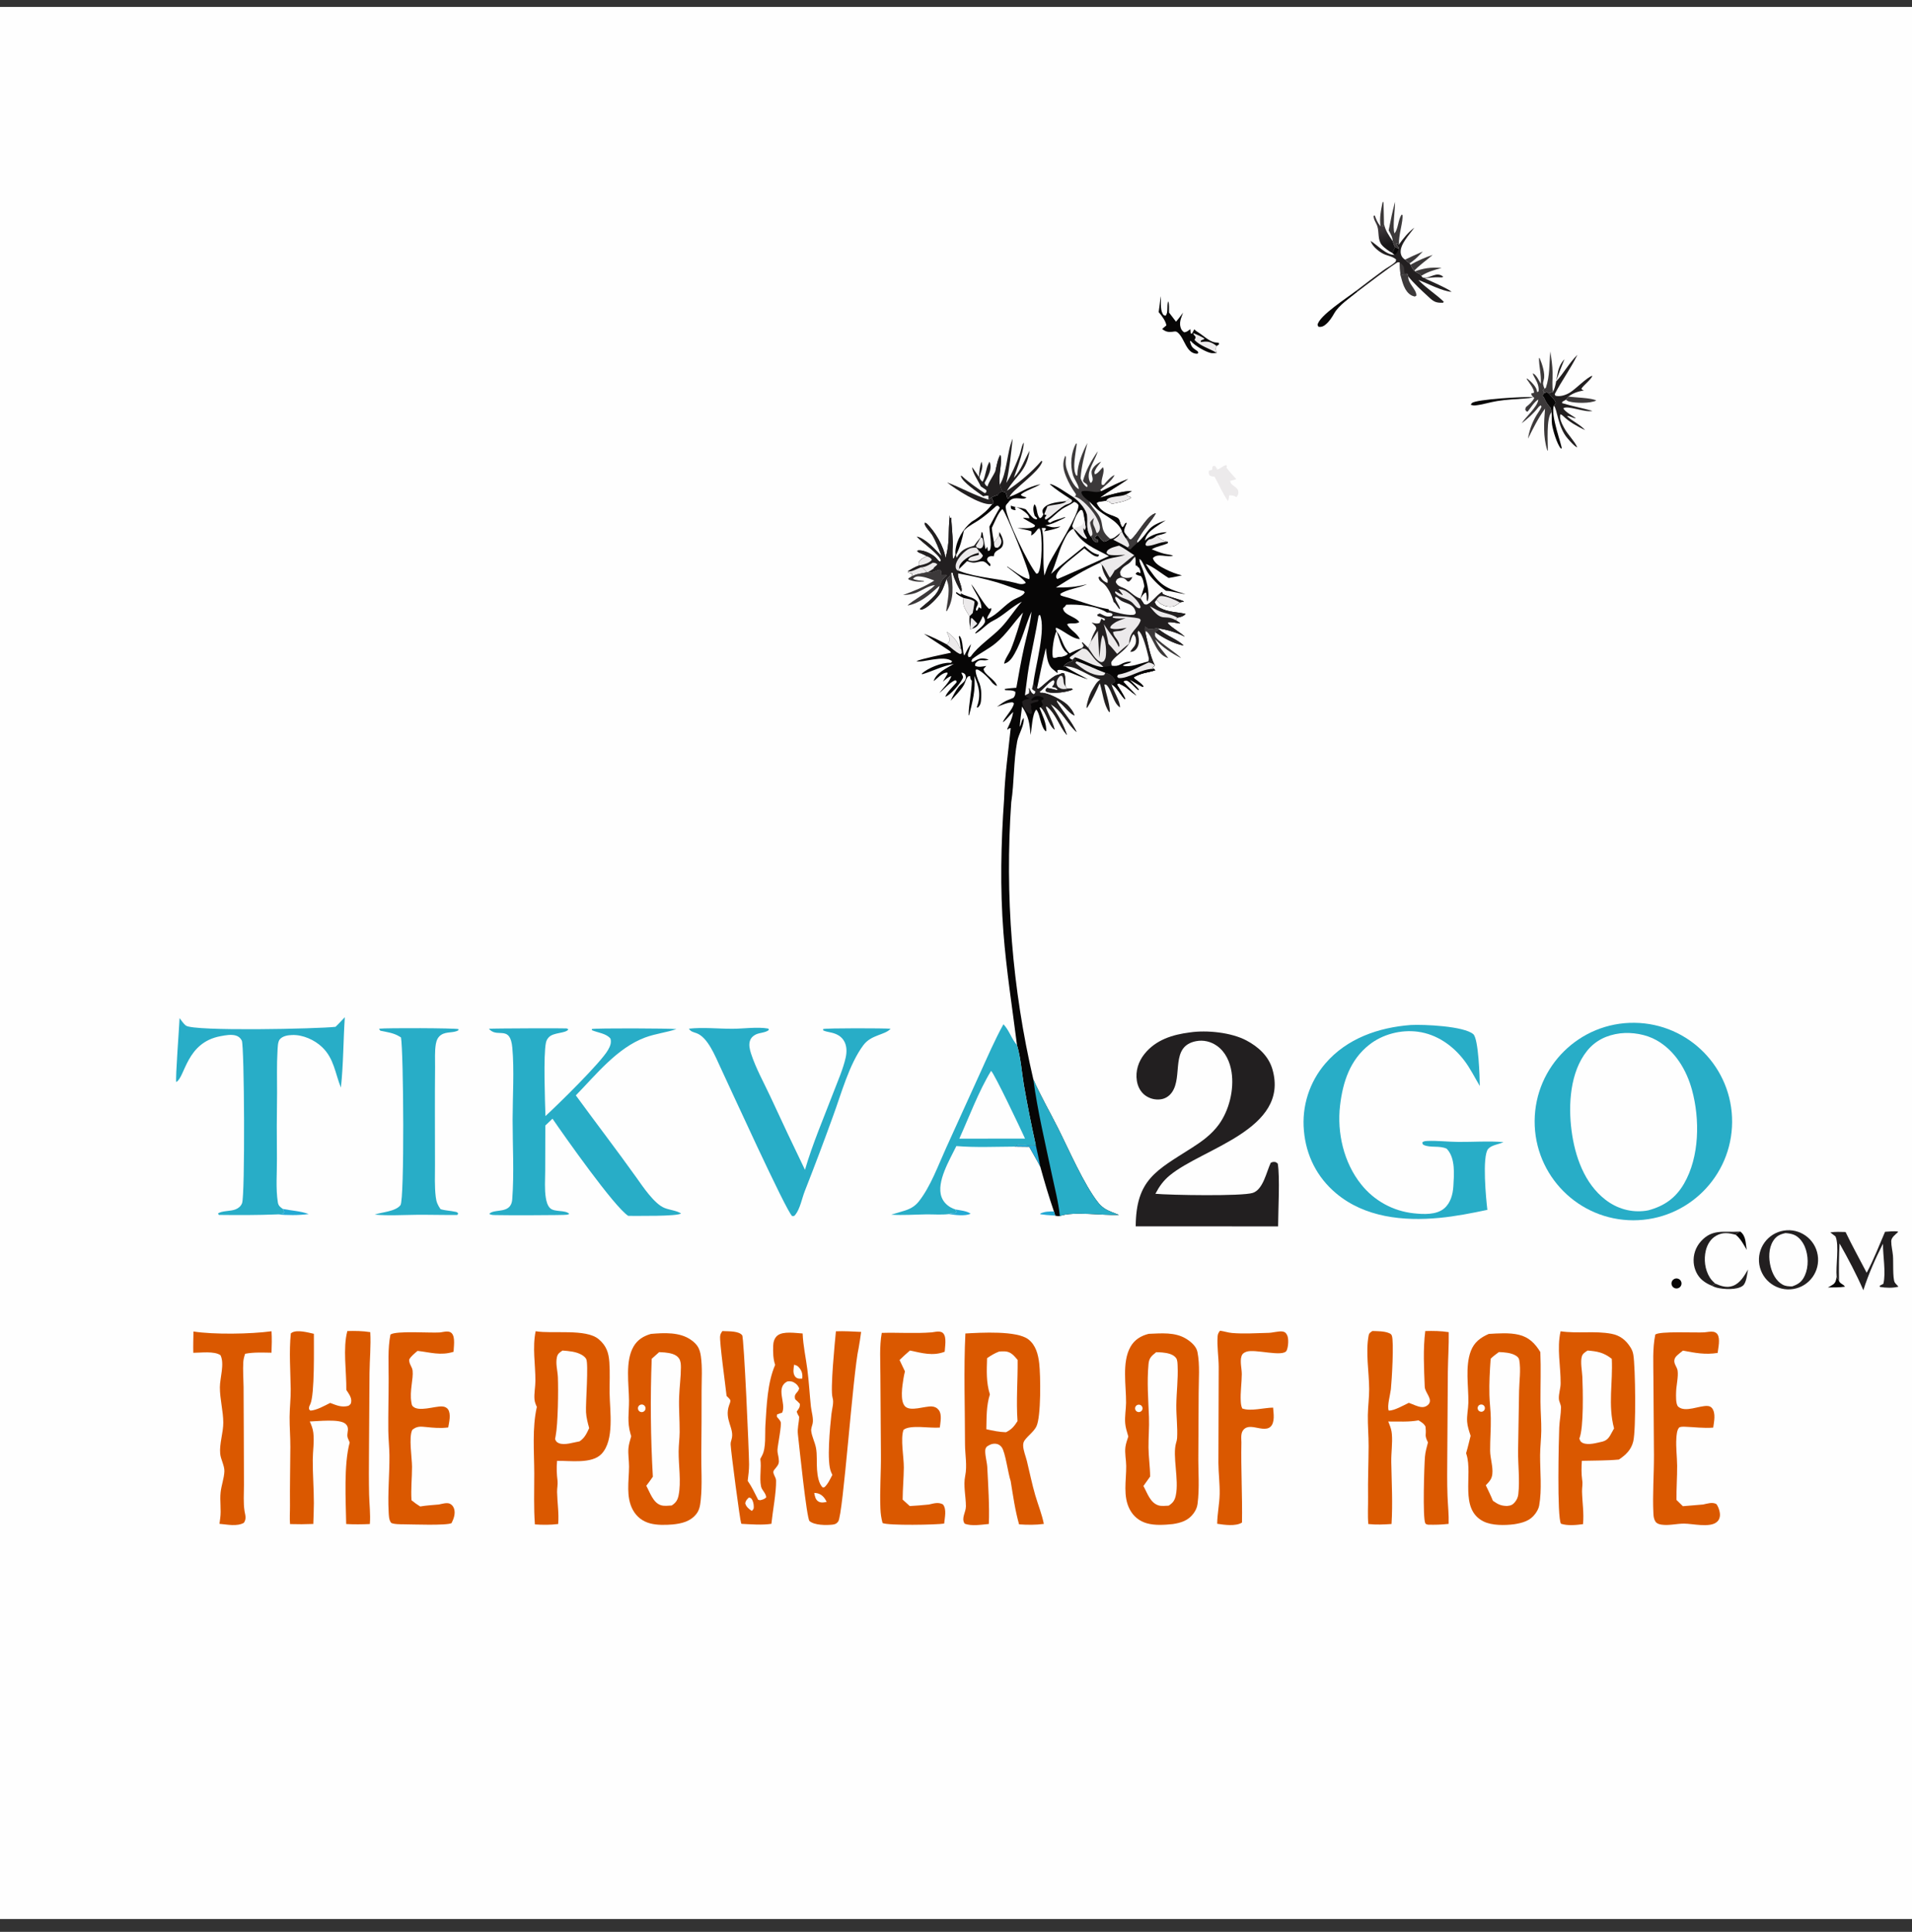 <svg xmlns="http://www.w3.org/2000/svg" width="97" height="98" viewBox="0 0 97 98" fill="none"><rect x="0" y="0" width="97" height="98" fill="#333333" stroke="none"/><g clip-path="url(#clip0_19_792)"><path d="M0 0.353H97V97.353H0V0.353Z" fill="#FEFEFE"></path><path d="M54.266 25.288C53.921 25.058 53.561 24.836 53.254 24.557C53.449 24.528 54.246 25.095 54.458 25.225C54.706 25.386 55.052 25.775 55.131 26.062C55.231 26.421 55.042 26.786 55.333 27.213L55.392 27.255C55.397 27.271 55.4 27.287 55.405 27.303C55.439 27.394 55.521 27.482 55.615 27.511C55.628 27.515 55.641 27.516 55.654 27.518L55.716 27.47L55.707 27.394L55.547 27.317C55.57 27.24 55.561 27.218 55.638 27.176C55.659 27.165 55.685 27.166 55.708 27.161C55.812 27.278 55.872 27.419 56.017 27.48C56.155 27.45 56.21 27.414 56.316 27.328C56.319 27.329 56.323 27.33 56.326 27.33C56.51 27.335 56.671 27.153 56.816 27.041L56.922 26.951C56.976 27.085 57.038 27.192 57.121 27.312L57.187 27.208L57.223 27.227C57.278 27.324 57.26 27.338 57.372 27.375C57.745 27.078 58.185 26.128 58.641 26.036C58.412 26.45 58.064 26.786 57.828 27.206C57.781 27.29 57.729 27.371 57.679 27.454L57.708 27.532C58.352 26.954 58.118 26.732 59.136 26.396C58.952 26.515 58.771 26.637 58.592 26.762C58.36 26.927 58.133 27.13 58.084 27.428C58.105 27.407 58.125 27.384 58.147 27.364C58.401 27.127 58.857 26.995 59.194 26.997C59.062 27.095 58.851 27.127 58.692 27.172C58.824 27.303 58.897 27.391 59.081 27.433C59.138 27.446 59.193 27.465 59.249 27.482L59.252 27.551C58.98 27.687 58.704 27.701 58.428 27.866C58.636 27.946 58.848 28.036 59.064 28.09C59.212 28.127 59.375 28.133 59.515 28.19C59.213 28.302 58.736 28.028 58.485 28.316C58.572 28.588 58.886 28.753 59.133 28.877C59.395 29.013 59.673 29.117 59.961 29.188C59.736 29.236 59.514 29.288 59.286 29.318C58.925 29.101 58.513 28.745 58.124 28.608C58.779 29.597 58.989 29.813 60.143 30.138C59.827 30.114 59.428 29.973 59.158 29.972C59.144 29.962 59.13 29.953 59.115 29.943C58.811 29.725 58.418 29.343 58.215 29.026C58.088 28.828 58.015 28.6 57.884 28.406L57.773 28.444L57.873 28.392L57.799 28.364C57.809 28.566 57.932 28.765 57.998 28.956C58.143 29.372 58.349 30.052 58.228 30.486L58.182 30.498L58.223 30.411L58.177 30.456C58.177 30.317 58.19 30.179 58.13 30.05C57.997 30.117 57.939 30.244 57.857 30.365C57.922 30.463 57.986 30.561 58.049 30.659L58.154 30.681C58.373 30.63 58.681 30.209 58.903 30.065L58.956 30.031C58.982 30.114 58.963 30.116 59.047 30.16C59.216 30.25 60.014 30.45 60.07 30.516L59.851 30.561C59.789 30.611 59.722 30.67 59.652 30.708C59.485 30.8 59.244 30.787 59.07 30.72C58.909 30.658 58.756 30.569 58.68 30.41L58.582 30.539C58.629 30.694 58.718 30.765 58.855 30.839C59.265 31.061 59.708 31.039 60.146 31.143C60.046 31.268 59.882 31.302 59.729 31.335L59.65 31.463L59.864 31.602L59.845 31.63C59.66 31.601 59.441 31.543 59.256 31.568L59.252 31.629C59.507 31.894 59.843 32.051 60.111 32.301C59.645 32.062 59.239 31.955 58.725 31.866L58.784 31.919C59.123 32.224 59.827 32.486 60.047 32.75C59.559 32.656 59.011 32.36 58.606 32.07L58.775 31.953L58.783 31.9L58.665 31.863C58.516 31.911 58.392 31.903 58.238 31.895C58.184 31.839 58.163 31.819 58.088 31.787C58.072 31.901 58.059 31.942 58.099 32.052C58.233 32.601 58.327 33.234 58.578 33.741L58.541 33.81L58.448 33.86L58.542 33.926L58.607 34.003C58.17 34.142 58.01 34.102 57.537 34.341L57.527 34.407C57.698 34.535 57.882 34.655 58.015 34.823L57.969 34.845C57.729 34.726 57.51 34.576 57.27 34.453C57.446 34.624 57.617 34.792 57.775 34.98L57.762 35.009C57.564 34.881 57.343 34.562 57.133 34.51C57.07 34.528 57.034 34.532 56.985 34.578C57.184 34.823 57.44 35.041 57.65 35.287C57.5 35.175 57.354 35.064 57.213 34.941C57.076 34.822 56.924 34.748 56.763 34.669L56.649 34.718L56.63 34.674L56.664 34.638L56.628 34.665C56.782 34.935 56.964 35.171 57.087 35.459L57.061 35.472C56.838 35.234 56.664 34.873 56.389 34.705C56.484 34.66 56.539 34.64 56.587 34.544C56.564 34.49 56.556 34.465 56.518 34.413C56.414 34.271 56.24 34.15 56.076 34.136C55.583 33.957 55.116 33.707 54.618 33.547C54.584 33.468 54.56 33.441 54.5 33.381L54.413 33.471L54.417 33.524L54.37 33.541C54.202 33.603 54.059 33.651 53.957 33.806L54.038 33.802C54.393 34.061 54.807 34.242 55.19 34.457L55.104 34.433C54.808 34.351 53.886 33.886 53.647 33.999L53.648 34.152C53.572 34.08 53.504 34.022 53.422 33.958C53.113 33.718 53.104 33.225 53.061 32.872C52.892 33.55 52.75 34.231 52.612 34.916L52.661 34.948C52.779 34.932 53.314 34.348 53.623 34.243C53.646 34.237 53.669 34.232 53.692 34.226C53.767 34.204 53.821 34.179 53.888 34.141L53.984 34.161C54.069 34.334 54.045 34.619 54.054 34.812L54.132 34.938L54.374 34.929L54.423 34.979C54.145 35.114 53.462 35.195 53.16 35.114C53.11 35.101 53.09 35.084 53.051 35.058C53.062 34.934 53.038 34.987 53.12 34.897C53.285 34.927 53.446 34.96 53.608 35.006L53.662 34.982C53.56 34.867 53.522 34.868 53.373 34.847C53.464 34.732 53.493 34.716 53.501 34.566L53.45 34.497C53.234 34.557 52.962 34.949 52.734 35.092L52.794 35.148C52.808 35.146 52.822 35.145 52.836 35.144C53.153 35.128 53.914 35.525 54.142 35.749C54.28 35.884 54.464 36.113 54.509 36.302C54.178 36.137 53.95 35.73 53.623 35.531L53.609 35.59C53.932 36.125 54.35 36.566 54.62 37.139C54.111 36.696 53.903 36.057 53.291 35.719C53.608 36.178 53.887 36.609 54.074 37.138C54.091 37.188 54.111 37.237 54.128 37.287C54.117 37.274 54.106 37.262 54.094 37.249C53.716 36.805 53.578 36.203 53.101 35.833L53.053 35.848C53.075 36.039 53.422 36.626 53.5 37.014C53.178 36.757 53.109 36.179 52.798 35.878L52.74 35.907C52.865 36.239 53.118 36.743 53.074 37.105C52.944 37.043 52.869 36.8 52.822 36.666C52.752 36.47 52.709 36.142 52.572 35.997C52.362 36.217 52.35 36.966 52.281 37.286C52.237 36.69 52.187 36.35 51.85 35.843C51.84 35.994 51.714 36.799 51.743 36.87C51.779 36.793 51.799 36.735 51.817 36.651C51.838 36.549 51.873 36.501 51.929 36.415C51.993 36.753 51.671 37.256 51.606 37.601C51.416 38.616 51.457 39.682 51.303 40.7C50.974 45.415 51.351 50.153 52.423 54.756C52.783 55.583 53.254 56.393 53.661 57.201C54.206 58.283 54.997 60.109 55.713 61.006C55.896 61.235 56.104 61.37 56.375 61.476L56.767 61.63C55.964 61.671 54.458 61.436 53.769 61.687C53.679 61.7 53.624 61.689 53.536 61.672L53.469 61.457C53.213 60.715 52.985 59.945 52.777 59.187C52.601 58.845 52.402 58.511 52.215 58.175L51.489 58.166L51.499 58.121C51.802 57.984 52.221 58.154 52.546 58.086C52.321 57.072 52.119 56.052 51.941 55.028C51.833 54.375 51.783 53.647 51.594 53.016C51.355 51.113 51.054 49.228 50.907 47.314C50.732 45.065 50.78 42.78 50.941 40.532C50.976 39.34 51.153 38.122 51.276 36.935L51.172 36.962L51.124 37.036L51.12 36.98L51.095 36.986C51.225 36.721 51.335 36.479 51.389 36.187L51.401 36.118C51.221 36.282 51.077 36.492 50.886 36.64C50.877 36.5 51.404 35.975 51.439 35.679L51.368 35.627C51.104 35.632 50.83 35.77 50.581 35.854C50.767 35.722 50.95 35.577 51.166 35.5C51.252 35.47 51.334 35.432 51.418 35.396C51.5 35.287 51.51 35.235 51.513 35.099C51.379 34.996 51.169 35.027 50.998 35.011L50.964 34.954C51.159 34.916 51.362 34.907 51.561 34.889C51.681 34.206 51.803 33.52 51.953 32.842C52.086 32.245 52.274 31.637 52.329 31.028C52.025 31.718 51.847 32.502 51.475 33.156C51.346 33.382 51.207 33.597 50.945 33.671C50.944 33.489 51.201 33.142 51.281 32.947C51.528 32.344 51.704 31.694 51.9 31.073C51.426 31.585 51.061 32.176 50.516 32.627C50.141 32.938 49.703 33.135 49.321 33.436L49.28 33.557L49.342 33.58C49.686 33.408 49.77 33.343 50.157 33.459C49.861 33.587 49.724 33.346 49.474 33.672L49.468 33.772C49.634 33.865 49.858 33.813 50.038 33.781L49.899 33.932C49.913 34.212 50.482 34.46 50.583 34.794C50.482 34.779 50.433 34.716 50.356 34.653C50.169 34.408 49.87 34.094 49.59 33.962L49.501 33.971C49.466 34.121 49.624 34.528 49.698 34.68C49.775 34.911 49.792 35.127 49.779 35.369C49.769 35.577 49.77 35.749 49.608 35.895L49.554 35.884C49.774 35.277 49.68 34.863 49.428 34.287C49.505 34.992 49.334 35.614 49.166 36.292L49.14 36.276C49.147 35.69 49.293 35.116 49.303 34.534C49.248 34.473 49.236 34.45 49.223 34.365C49.219 34.341 49.217 34.318 49.215 34.294C49.132 34.31 49.122 34.298 49.066 34.376C48.991 34.479 48.961 34.651 48.889 34.767C48.719 35.047 48.452 35.308 48.228 35.548C48.33 35.326 48.487 35.023 48.638 34.836C48.732 34.719 48.911 34.618 48.973 34.481C49.025 34.367 49.004 34.327 48.968 34.217C48.882 34.141 48.883 34.129 48.77 34.126C48.792 34.178 48.814 34.232 48.84 34.284C48.841 34.288 48.846 34.291 48.849 34.294C48.859 34.395 48.869 34.353 48.82 34.45C48.691 34.706 48.228 35.252 47.963 35.345C47.988 35.176 48.407 34.758 48.529 34.617L48.518 34.527L48.446 34.511C48.164 34.638 47.897 34.959 47.656 35.162C47.85 34.886 48.159 34.622 48.264 34.3C48.11 34.329 47.959 34.483 47.834 34.578L48.072 34.18L48.054 34.112C47.77 34.138 47.58 34.396 47.367 34.555C47.489 34.124 48.026 33.904 48.384 33.682C47.814 33.78 47.324 34.047 46.777 34.208L46.769 34.165C47.074 33.894 47.772 33.6 48.19 33.624C48.205 33.625 48.221 33.627 48.237 33.629L48.308 33.541L48.236 33.47C48.309 33.519 48.293 33.488 48.307 33.545C47.873 33.205 46.807 33.641 46.492 33.541C46.718 33.427 47.899 33.186 48.242 33.113C48.222 33.039 48.183 33.025 48.119 32.981C47.723 32.712 47.304 32.46 46.917 32.181L46.877 32.151C47.282 32.297 47.653 32.489 48.033 32.69C48.051 32.671 48.07 32.654 48.087 32.635C48.157 32.558 48.165 32.518 48.181 32.419C48.138 32.291 48.092 32.173 48.033 32.05C48.327 32.245 48.597 32.547 48.696 32.893L48.74 32.885C48.718 32.684 48.69 32.493 48.642 32.297L48.678 32.256C48.886 32.471 48.818 33.18 48.928 33.244C49.028 33.054 49.119 32.837 49.262 32.676C49.221 32.828 49.178 32.97 49.125 33.116C49.086 33.22 49.095 33.249 49.144 33.338L49.243 33.313C49.623 32.763 50.324 32.324 50.791 31.831C51.174 31.429 51.47 30.942 51.839 30.524C51.317 30.784 50.915 31.227 50.377 31.492C50.038 31.659 49.832 31.957 49.502 32.134L49.47 32.12C49.612 31.911 49.877 31.794 49.971 31.553C49.976 31.409 49.938 31.361 49.862 31.247C49.828 31.339 49.785 31.423 49.737 31.509C49.62 31.715 49.56 31.829 49.318 31.897L49.207 31.914L49.217 31.827C49.178 31.63 49.174 31.461 49.187 31.261C48.986 30.928 48.803 30.733 48.884 30.334C48.735 30.264 48.616 30.204 48.495 30.09L48.522 30.033C48.599 30.088 48.669 30.136 48.756 30.174L48.745 30.088C48.969 30.254 49.245 30.252 49.466 30.41C49.79 30.64 49.472 30.732 49.515 30.97L49.577 30.974C49.599 30.931 49.621 30.89 49.64 30.846C49.647 30.831 49.651 30.815 49.656 30.8L49.785 30.874C49.81 30.471 49.455 30.055 49.3 29.696L49.275 29.637C49.554 29.976 49.881 30.623 50.171 30.884L50.295 30.855C50.304 31.05 50.095 31.194 50.079 31.394C50.091 31.39 50.103 31.387 50.115 31.383C50.608 31.187 50.985 30.652 51.456 30.404C51.626 30.313 51.9 30.233 51.988 30.051L51.94 29.986C51.485 29.876 51.043 29.682 50.594 29.547C49.943 29.352 49.271 29.215 48.604 29.085C48.555 29.351 48.885 29.853 48.76 30.022C48.612 29.78 48.425 29.405 48.352 29.13C48.344 29.102 48.337 29.073 48.33 29.044L48.264 29.047C48.192 29.218 48.159 29.251 48.021 29.368C48.016 29.373 48.014 29.382 48.01 29.388C47.928 29.604 47.852 29.863 47.733 30.059C47.584 30.305 47.109 30.796 46.84 30.896C46.769 30.922 46.766 30.919 46.701 30.927L46.673 30.886C47.03 30.551 47.556 30.235 47.678 29.737C47.743 29.517 47.798 29.399 47.976 29.251C47.991 29.239 48.007 29.227 48.022 29.215L48.017 29.165L47.759 29.169C47.76 29.05 47.769 29.013 47.714 28.904C47.642 28.896 47.61 28.904 47.541 28.931C47.413 28.981 47.302 29.04 47.161 29.032C47.131 29.031 47.101 29.027 47.071 29.025L47.032 29.022C46.807 29.096 46.583 29.09 46.367 29.191C46.325 29.21 46.282 29.226 46.239 29.243C46.272 29.184 46.27 29.157 46.273 29.09L46.085 29.055L46.052 28.988C46.234 28.866 46.425 28.759 46.63 28.685C46.639 28.627 46.631 28.553 46.629 28.494C46.717 28.345 46.877 28.291 47.025 28.217C46.929 28.168 46.833 28.116 46.732 28.076C46.643 28.041 46.583 28.028 46.528 27.944C46.566 27.928 46.576 27.92 46.623 27.919C46.901 27.91 47.36 28.13 47.53 28.35C47.584 28.421 47.612 28.459 47.697 28.499L47.734 28.425C47.645 28.096 46.768 27.518 46.515 27.221C46.985 27.339 47.46 27.891 47.778 28.227C47.636 27.867 47.501 27.489 47.304 27.155C47.204 26.986 46.896 26.698 46.905 26.524L46.985 26.536C47.422 26.925 47.894 27.737 47.967 28.317C48.2 27.51 48.091 27.006 48.178 26.226L48.189 26.136C48.17 26.173 48.163 26.233 48.154 26.274L48.253 26.26C48.282 26.669 48.322 27.081 48.334 27.491C48.342 27.768 48.292 28.052 48.344 28.324L48.386 28.327L48.476 28.147C48.476 28.139 48.475 28.132 48.475 28.124C48.471 28.073 48.465 28.018 48.469 27.965C48.516 27.399 48.864 26.812 49.297 26.465C49.555 26.32 49.768 26.144 49.993 25.953C50.123 25.835 50.231 25.704 50.343 25.567C50.398 25.538 50.37 25.561 50.41 25.482L50.309 25.236C50.406 25.179 50.509 25.149 50.614 25.112C50.681 25.005 50.723 24.979 50.839 24.929L51.02 24.988C51.063 25.09 51.089 25.178 51.106 25.287L51.173 25.287L51.221 25.201C51.858 24.97 52.007 24.743 52.787 24.562C52.539 24.73 51.923 24.924 51.786 25.102C51.867 25.188 51.965 25.197 52.076 25.231C52.01 25.3 51.937 25.298 51.844 25.295C51.793 25.294 51.742 25.287 51.691 25.282C51.526 25.269 51.384 25.272 51.249 25.379C51.2 25.418 51.196 25.432 51.16 25.482C51.071 25.584 51.011 25.616 51.024 25.761C51.077 26.375 52.168 28.606 52.578 29.107C52.677 29.073 52.651 29.102 52.695 29.014C52.862 28.678 52.898 27.146 52.754 26.818C52.748 26.802 52.737 26.788 52.729 26.773L52.71 26.781L52.751 26.855L52.672 26.812C52.578 26.924 52.451 27.123 52.309 27.159C52.312 27.141 52.316 27.124 52.318 27.107C52.333 27.022 52.329 27.053 52.323 26.953C52.098 26.869 51.849 26.846 51.617 26.785C51.885 26.788 52.226 26.833 52.474 26.73L52.512 26.653C52.407 26.545 51.917 26.331 51.908 26.262L52.222 26.291C52.201 26.138 52.075 26.033 51.957 25.945C51.829 25.849 51.708 25.78 51.558 25.724L51.486 25.744L51.527 25.878C51.422 25.875 51.379 25.862 51.292 25.802C51.283 25.747 51.276 25.705 51.282 25.649C51.51 25.754 51.792 25.732 52.043 25.84C52.141 25.963 52.237 26.097 52.346 26.21C52.43 26.298 52.471 26.337 52.598 26.345L52.613 26.287L52.49 26.165C52.43 25.97 52.381 25.775 52.477 25.582C52.637 25.697 52.57 26.125 52.759 26.292C52.874 26.239 52.87 26.202 52.93 26.095C52.921 26.074 52.9 26.024 52.896 26.004C52.875 25.907 52.887 25.854 52.949 25.775C53.167 25.496 53.747 25.467 54.077 25.423L54.266 25.288Z" fill="#070606"></path><path d="M57.544 28.164L57.585 28.244C57.588 28.258 57.592 28.271 57.595 28.285C57.629 28.43 57.6 28.518 57.61 28.654C57.611 28.673 57.623 28.689 57.63 28.706L57.678 28.686C57.683 28.7 57.686 28.717 57.695 28.729C57.706 28.742 57.789 28.812 57.803 28.825C57.835 28.919 57.863 28.978 57.859 29.078L57.728 29.017C57.655 29.053 57.648 29.041 57.613 29.12C57.703 29.187 57.766 29.201 57.876 29.22C57.996 29.356 58.017 29.567 58.055 29.74L57.857 30.365C57.922 30.463 57.986 30.561 58.049 30.659L58.154 30.681C58.373 30.63 58.681 30.209 58.903 30.065L58.956 30.031C58.982 30.114 58.963 30.116 59.047 30.16C59.216 30.25 60.014 30.45 60.07 30.516L59.851 30.561C59.789 30.611 59.722 30.67 59.652 30.708C59.485 30.8 59.244 30.787 59.069 30.72C58.909 30.658 58.756 30.569 58.68 30.41L58.582 30.539C58.629 30.694 58.717 30.765 58.855 30.839C59.265 31.061 59.708 31.039 60.146 31.143C60.046 31.268 59.881 31.302 59.729 31.335L59.65 31.463L59.864 31.602L59.845 31.63C59.66 31.601 59.441 31.543 59.256 31.568L59.251 31.629C59.507 31.894 59.843 32.051 60.111 32.301C59.645 32.062 59.239 31.955 58.725 31.866L58.784 31.919C59.123 32.224 59.827 32.486 60.047 32.75C59.559 32.656 59.011 32.36 58.606 32.07L58.775 31.953L58.783 31.9L58.664 31.863C58.516 31.911 58.392 31.903 58.238 31.895C58.183 31.839 58.163 31.819 58.088 31.787C58.071 31.901 58.059 31.942 58.099 32.052C58.233 32.601 58.327 33.234 58.578 33.741L58.54 33.81L58.448 33.86L58.542 33.926L58.607 34.003C58.17 34.142 58.01 34.102 57.537 34.341L57.527 34.407C57.698 34.535 57.882 34.655 58.015 34.823L57.969 34.845C57.728 34.726 57.51 34.576 57.27 34.453C57.446 34.624 57.617 34.792 57.775 34.98L57.761 35.009C57.564 34.881 57.343 34.562 57.133 34.51C57.07 34.528 57.033 34.532 56.985 34.578C57.184 34.823 57.44 35.041 57.649 35.287C57.5 35.175 57.354 35.064 57.213 34.941C57.076 34.822 56.924 34.748 56.762 34.669L56.649 34.718L56.63 34.674L56.664 34.638L56.628 34.665C56.782 34.935 56.964 35.171 57.087 35.459L57.061 35.472C56.837 35.234 56.664 34.873 56.389 34.705C56.483 34.66 56.539 34.64 56.587 34.544C56.563 34.49 56.556 34.465 56.518 34.413C56.414 34.271 56.24 34.15 56.076 34.136C55.583 33.957 55.116 33.707 54.618 33.547C54.584 33.468 54.559 33.441 54.5 33.381L54.413 33.471C54.331 33.44 54.318 33.432 54.26 33.374C54.319 33.306 54.303 33.313 54.361 33.275C54.545 33.155 54.725 33.033 54.905 32.906L54.865 32.891C54.957 32.822 54.92 32.866 54.973 32.757L54.885 32.601L54.915 32.577L55.216 32.868C55.242 32.761 55.298 32.656 55.341 32.554C55.383 32.342 55.471 32.179 55.57 31.99C55.579 31.973 55.611 31.916 55.614 31.895C55.628 31.766 55.467 31.668 55.38 31.579C55.531 31.62 55.647 31.666 55.793 31.598C55.819 31.523 55.845 31.453 55.88 31.382L56.006 31.478L56.064 31.441L56.037 31.378C55.916 31.334 55.796 31.29 55.676 31.244L55.666 31.179L55.794 31.119C55.864 31.15 55.93 31.188 55.999 31.22C56.142 31.285 56.258 31.298 56.407 31.245L56.446 31.16C56.375 31.069 56.271 31.087 56.16 31.073L56.264 30.96C56.579 31.061 57.134 31.222 57.463 31.192C57.561 31.183 57.561 31.182 57.622 31.101C57.547 30.569 57.044 30.637 56.814 30.423C56.739 30.354 56.692 30.31 56.594 30.269C56.5 30.383 56.815 30.714 56.818 30.898C56.755 30.919 56.604 30.589 56.496 30.538C56.428 30.238 56.195 29.747 55.942 29.565C55.916 29.547 55.89 29.531 55.865 29.512C55.777 29.443 55.747 29.393 55.728 29.286L55.813 29.245C55.825 29.266 55.837 29.287 55.85 29.308C55.926 29.431 56.05 29.537 56.191 29.567L56.196 29.418C56.034 29.159 55.922 28.945 55.893 28.636C56.044 28.782 56.171 29.123 56.308 29.309C56.418 29.186 56.491 29.05 56.571 28.906L56.568 28.932C56.917 28.695 57.206 28.408 57.544 28.164Z" fill="#221F20"></path><path d="M54.905 32.907C55.056 32.903 55.096 32.911 55.202 33.021C55.344 33.169 55.456 33.349 55.598 33.497C55.716 33.619 55.868 33.697 55.974 33.834C56.121 33.818 56.263 33.797 56.408 33.77C56.581 33.788 56.689 33.79 56.845 33.707C57.04 33.603 57.172 33.554 57.394 33.57C57.285 33.682 57.091 33.658 56.961 33.763C57.306 33.888 57.889 33.634 58.249 33.558L58.263 33.608C58.405 33.623 58.464 33.663 58.578 33.741L58.54 33.81L58.448 33.86L58.542 33.927L58.607 34.004C58.17 34.142 58.01 34.102 57.537 34.341L57.527 34.407C57.698 34.535 57.882 34.655 58.015 34.823L57.969 34.845C57.728 34.726 57.51 34.576 57.27 34.453C57.446 34.624 57.617 34.792 57.775 34.98L57.761 35.009C57.564 34.881 57.343 34.562 57.133 34.51C57.07 34.528 57.033 34.532 56.985 34.578C57.184 34.824 57.44 35.041 57.649 35.287C57.5 35.175 57.354 35.064 57.213 34.941C57.076 34.822 56.924 34.748 56.762 34.669L56.649 34.718L56.63 34.674L56.664 34.638L56.628 34.665C56.782 34.935 56.964 35.171 57.087 35.459L57.061 35.472C56.837 35.234 56.664 34.873 56.389 34.705C56.483 34.66 56.539 34.64 56.587 34.544C56.563 34.49 56.556 34.465 56.518 34.413C56.414 34.271 56.24 34.15 56.076 34.136C55.583 33.957 55.116 33.707 54.618 33.547C54.584 33.468 54.559 33.441 54.5 33.381L54.413 33.471C54.331 33.44 54.318 33.432 54.26 33.374C54.319 33.306 54.303 33.313 54.361 33.275C54.545 33.155 54.725 33.033 54.905 32.907Z" fill="#070606"></path><path d="M54.905 32.907C55.056 32.903 55.096 32.911 55.202 33.021C55.344 33.169 55.456 33.349 55.598 33.497C55.716 33.619 55.868 33.697 55.974 33.834C55.535 33.844 54.972 33.464 54.54 33.344L54.5 33.381L54.413 33.471C54.331 33.44 54.318 33.432 54.26 33.374C54.319 33.306 54.303 33.313 54.361 33.275C54.545 33.155 54.725 33.033 54.905 32.907Z" fill="#ECEAEB"></path><path d="M58.263 33.608C58.405 33.623 58.464 33.663 58.578 33.741L58.54 33.81L58.448 33.86L58.542 33.926C57.905 33.921 57.233 34.427 56.788 34.397C56.707 34.391 56.729 34.388 56.675 34.316L56.727 34.222C57.276 34.134 57.761 33.833 58.263 33.608Z" fill="#ECEAEB"></path><path d="M57.103 31.361C56.887 31.37 56.66 31.401 56.453 31.329L56.452 31.276C56.629 31.22 57.619 31.316 57.818 31.386L57.871 31.461C57.728 31.932 57.282 32.012 57.286 32.652C57.069 32.815 56.873 32.986 56.675 33.171C56.531 33.002 56.391 32.825 56.235 32.666C56.188 32.325 56.089 31.991 56.001 31.659C56.233 32.05 56.565 32.404 56.753 32.81L56.783 32.801C56.83 32.494 56.459 32.303 56.472 32.054C56.825 31.968 56.822 32.079 57.158 31.845C56.957 31.88 56.494 31.974 56.322 31.855C56.339 31.74 56.424 31.687 56.517 31.619C56.686 31.494 56.906 31.43 57.103 31.361Z" fill="#ECEAEB"></path><path d="M57.286 32.652C57.294 32.638 57.303 32.624 57.31 32.609C57.388 32.456 57.388 32.297 57.51 32.17C57.611 32.273 57.639 32.394 57.631 32.536C57.617 32.774 57.485 32.84 57.37 33.009C57.358 33.027 57.357 33.051 57.351 33.073C57.459 33.062 57.539 33.042 57.617 32.958C57.757 32.808 57.794 32.611 57.775 32.412C57.765 32.306 57.738 32.203 57.713 32.1L57.749 31.997C57.986 32.134 58.19 33.026 58.258 33.298C58.286 33.41 58.3 33.447 58.249 33.558C57.889 33.634 57.307 33.888 56.961 33.762C57.091 33.658 57.285 33.682 57.394 33.57C57.172 33.554 57.04 33.603 56.845 33.707C56.689 33.79 56.581 33.788 56.408 33.77C56.403 33.752 56.396 33.733 56.392 33.715C56.379 33.666 56.369 33.597 56.401 33.551C56.624 33.236 57.044 33.036 57.286 32.652Z" fill="#FEFEFE"></path><path d="M57.585 28.244C57.588 28.258 57.592 28.271 57.595 28.285C57.629 28.43 57.6 28.518 57.61 28.654C57.611 28.673 57.623 28.689 57.63 28.706L57.678 28.686C57.683 28.7 57.686 28.717 57.695 28.729C57.706 28.742 57.789 28.812 57.803 28.825C57.835 28.919 57.863 28.978 57.859 29.078L57.728 29.017C57.655 29.053 57.648 29.041 57.613 29.12C57.703 29.187 57.766 29.201 57.876 29.22C57.996 29.356 58.017 29.567 58.055 29.74L57.857 30.365C57.507 30.257 57.33 29.959 56.995 29.826C56.809 29.752 56.692 29.713 56.604 29.525L56.647 29.41C56.729 29.339 56.801 29.297 56.915 29.31C57.009 29.32 57.083 29.369 57.148 29.436C57.222 29.514 57.171 29.492 57.277 29.502C57.372 29.425 57.406 29.38 57.449 29.265C57.431 29.272 57.414 29.281 57.395 29.287C57.256 29.333 57.056 29.334 56.927 29.256C56.834 29.199 56.84 29.126 56.823 29.03C56.948 28.673 57.233 28.692 57.419 28.429C57.472 28.355 57.519 28.305 57.585 28.244Z" fill="#FEFEFE"></path><path d="M55.695 32.001L55.77 33.372C55.81 33.109 55.831 32.418 55.944 32.217C56.102 32.468 56.147 33.059 56.091 33.343C56.076 33.417 56.045 33.476 56.005 33.539C55.939 33.573 55.916 33.609 55.84 33.581C55.569 33.483 55.377 33.093 55.216 32.868C55.242 32.761 55.298 32.656 55.341 32.554L55.695 32.001Z" fill="#ECEAEB"></path><path d="M58.68 30.41C58.763 30.315 58.797 30.232 58.939 30.237C59.19 30.245 59.633 30.432 59.851 30.561C59.789 30.611 59.722 30.67 59.652 30.708C59.485 30.8 59.244 30.787 59.07 30.72C58.909 30.658 58.756 30.569 58.68 30.41Z" fill="#ECEAEB"></path><path d="M58.329 30.752C58.499 30.828 58.65 30.938 58.825 31.007C59.117 31.123 59.47 31.162 59.729 31.335L59.65 31.463C59.049 31.119 58.987 31.643 58.329 30.752Z" fill="#ECEAEB"></path><path d="M56.742 29.875C56.859 29.89 56.984 29.915 57.089 29.973C57.38 30.137 57.774 30.478 57.867 30.807L57.814 30.863C57.674 30.841 57.616 30.758 57.525 30.658L57.484 30.614C57.235 30.342 56.798 30.371 56.566 30.067L56.589 29.993L56.936 30.188L56.956 30.163L56.742 29.875Z" fill="#ECEAEB"></path><path d="M52.423 54.756C52.783 55.583 53.254 56.393 53.661 57.201C54.206 58.283 54.997 60.109 55.713 61.006C55.896 61.235 56.104 61.37 56.375 61.476L56.767 61.63C55.964 61.671 54.458 61.436 53.769 61.687C53.699 60.991 53.51 60.276 53.365 59.59C53.029 57.987 52.64 56.38 52.423 54.756Z" fill="#28ADC7"></path><path d="M50.318 26.778C50.448 26.519 50.637 26.005 50.855 25.823C51.061 26.044 52.256 29.008 52.232 29.298C52.23 29.326 52.22 29.353 52.214 29.38C51.844 29.3 51.416 28.943 51.102 28.737L51.089 28.752C51.275 28.907 51.972 29.396 52.041 29.57C51.943 29.637 51.839 29.642 51.724 29.623C51.665 29.614 51.607 29.592 51.549 29.577C50.623 29.339 49.614 29.317 48.706 28.983L48.562 28.936L48.662 28.86C48.794 28.728 48.927 28.596 49.061 28.466C49.082 28.473 49.104 28.48 49.127 28.486C49.157 28.495 49.188 28.503 49.218 28.512C49.474 28.591 49.586 28.485 49.828 28.477C49.982 28.471 50.097 28.625 50.203 28.719L50.242 28.704L50.242 28.611C50.182 28.549 50.11 28.49 50.08 28.406C50.06 28.35 50.105 28.311 50.132 28.264C50.213 28.219 50.243 28.21 50.34 28.213C50.367 28.215 50.393 28.218 50.419 28.22C50.443 27.854 50.783 27.95 50.876 27.651C50.944 27.436 50.809 27.164 50.702 26.986L50.688 27.159C50.604 27.281 50.524 27.409 50.428 27.522C50.382 27.274 50.337 27.03 50.318 26.778Z" fill="#FEFEFE"></path><path d="M53.572 29.803C54.279 29.353 55.014 28.909 55.777 28.558L55.893 28.636C55.922 28.945 56.034 29.159 56.196 29.418L56.191 29.567C56.05 29.537 55.926 29.431 55.85 29.308C55.837 29.287 55.825 29.266 55.813 29.245L55.728 29.286C55.747 29.393 55.777 29.443 55.865 29.512C55.89 29.531 55.916 29.547 55.942 29.565C56.195 29.747 56.428 30.238 56.496 30.538C56.604 30.589 56.755 30.919 56.818 30.898C56.815 30.714 56.5 30.383 56.594 30.269C56.692 30.31 56.739 30.354 56.814 30.423C57.044 30.637 57.547 30.569 57.622 31.101C57.561 31.182 57.561 31.183 57.463 31.192C57.134 31.222 56.579 31.061 56.264 30.96L56.239 30.904C55.442 30.77 54.715 30.454 53.939 30.25L53.811 30.205L53.792 30.127C54.109 29.902 54.705 29.834 55.08 29.666L55.148 29.635C54.602 29.782 54.138 29.811 53.572 29.803Z" fill="#FEFEFE"></path><path d="M47.967 28.317C48.2 27.51 48.091 27.006 48.178 26.226L48.189 26.136C48.17 26.173 48.163 26.233 48.154 26.274L48.253 26.26C48.282 26.669 48.322 27.081 48.334 27.491C48.342 27.768 48.292 28.052 48.344 28.324L48.386 28.327L48.476 28.147L48.503 28.153L48.521 28.279C48.557 28.277 48.539 28.284 48.565 28.242C48.794 27.87 49.019 27.802 49.417 27.683C49.523 27.532 49.635 27.391 49.755 27.251L49.737 27.289C49.67 27.428 49.594 27.554 49.509 27.683C49.552 27.77 49.527 27.74 49.57 27.782L49.54 27.789L49.655 27.93L49.631 28.051C49.311 28.115 48.866 28.365 48.699 28.659C48.658 28.731 48.663 28.78 48.663 28.86L48.562 28.936L48.707 28.983L48.604 29.085C48.555 29.351 48.885 29.853 48.76 30.022C48.612 29.78 48.425 29.405 48.352 29.13C48.344 29.102 48.337 29.073 48.33 29.044L48.264 29.047C48.192 29.217 48.159 29.251 48.021 29.368C48.016 29.373 48.014 29.382 48.01 29.388C47.928 29.604 47.852 29.863 47.733 30.059C47.584 30.305 47.109 30.796 46.84 30.896C46.769 30.922 46.766 30.919 46.701 30.927L46.673 30.886C47.03 30.551 47.556 30.235 47.678 29.737C47.743 29.517 47.798 29.399 47.976 29.251C47.991 29.239 48.007 29.227 48.022 29.215L48.017 29.164L47.759 29.169C47.76 29.05 47.769 29.013 47.714 28.904C47.642 28.896 47.61 28.904 47.541 28.931C47.413 28.981 47.302 29.04 47.161 29.032C47.131 29.031 47.101 29.027 47.071 29.025L47.032 29.022C46.807 29.096 46.583 29.09 46.367 29.191C46.325 29.21 46.282 29.226 46.239 29.243C46.272 29.184 46.27 29.157 46.273 29.09L46.085 29.055L46.052 28.988C46.234 28.866 46.425 28.759 46.63 28.685C46.639 28.627 46.631 28.553 46.629 28.494C46.717 28.345 46.877 28.291 47.025 28.217C46.929 28.168 46.833 28.116 46.732 28.076C46.643 28.041 46.583 28.028 46.528 27.944C46.566 27.928 46.576 27.92 46.623 27.919C46.901 27.91 47.36 28.13 47.53 28.35C47.584 28.421 47.612 28.459 47.697 28.499L47.734 28.425C47.645 28.096 46.768 27.518 46.515 27.221C46.985 27.339 47.46 27.891 47.778 28.227C47.636 27.867 47.501 27.489 47.304 27.155C47.204 26.986 46.896 26.698 46.905 26.524L46.985 26.536C47.422 26.925 47.894 27.737 47.967 28.317Z" fill="#221F20"></path><path d="M48.562 28.936C48.492 28.85 48.482 28.821 48.484 28.707C48.489 28.448 48.779 28.127 48.963 27.973C49.151 27.815 49.297 27.767 49.54 27.789L49.655 27.93L49.631 28.051C49.311 28.115 48.866 28.365 48.699 28.659C48.658 28.731 48.663 28.781 48.663 28.86L48.562 28.936Z" fill="#ECEAEB"></path><path d="M46.052 28.988C46.242 29.027 46.531 28.849 46.718 28.782C46.905 28.852 46.896 28.907 47.032 29.022C46.807 29.096 46.583 29.09 46.367 29.191C46.325 29.21 46.282 29.226 46.239 29.243C46.272 29.184 46.27 29.157 46.273 29.09L46.085 29.055L46.052 28.988Z" fill="#ECEAEB"></path><path d="M47.025 28.217C47.141 28.272 47.208 28.284 47.275 28.395C47.166 28.561 46.882 28.631 46.69 28.675C46.67 28.68 46.65 28.682 46.63 28.685C46.639 28.627 46.631 28.553 46.629 28.494C46.717 28.345 46.877 28.291 47.025 28.217Z" fill="#ECEAEB"></path><path d="M46.718 28.782C46.75 28.778 46.781 28.774 46.813 28.77C47.002 28.741 47.159 28.643 47.321 28.547C47.44 28.553 47.456 28.553 47.552 28.623C47.489 28.741 47.408 28.718 47.355 28.85C47.262 28.913 47.171 28.974 47.071 29.025L47.032 29.022C46.896 28.907 46.905 28.852 46.718 28.782Z" fill="#ECEAEB"></path><path d="M54.091 30.677C54.706 30.644 55.629 30.729 56.16 31.073C56.271 31.087 56.375 31.069 56.446 31.16L56.407 31.245C56.258 31.298 56.142 31.285 55.999 31.22C55.93 31.188 55.864 31.15 55.794 31.119L55.666 31.179L55.677 31.244C55.796 31.29 55.916 31.334 56.037 31.378L56.065 31.441L56.006 31.479L55.88 31.382C55.845 31.453 55.819 31.523 55.794 31.598C55.648 31.666 55.531 31.62 55.38 31.579C55.467 31.668 55.629 31.766 55.614 31.895C55.612 31.917 55.579 31.973 55.57 31.99C55.471 32.179 55.383 32.342 55.342 32.554C55.298 32.656 55.242 32.761 55.216 32.868L54.915 32.577L54.886 32.601L54.973 32.757C54.92 32.866 54.957 32.822 54.865 32.891C54.651 32.948 54.462 33.047 54.264 33.144C53.893 32.779 53.901 32.38 53.605 32.019C53.548 31.92 53.56 31.94 53.574 31.839C53.95 31.975 54.385 32.408 54.784 32.42C54.652 32.127 54.297 31.966 54.137 31.677C54.223 31.569 54.587 31.687 54.749 31.559C54.667 31.383 54.26 31.246 54.1 31.121C53.997 31.04 53.947 30.983 53.929 30.854C53.95 30.836 54.025 30.772 54.04 30.753C54.06 30.73 54.074 30.703 54.091 30.677Z" fill="#FEFEFE"></path><path d="M53.623 34.243C53.646 34.237 53.669 34.232 53.692 34.226C53.767 34.204 53.821 34.179 53.888 34.141L53.984 34.161C54.069 34.334 54.045 34.619 54.054 34.812L54.132 34.938L54.374 34.929L54.423 34.979C54.145 35.114 53.462 35.195 53.16 35.114C53.11 35.101 53.09 35.084 53.051 35.058C53.062 34.934 53.038 34.987 53.12 34.897C53.285 34.927 53.446 34.96 53.608 35.006L53.662 34.982C53.56 34.867 53.522 34.868 53.373 34.847C53.464 34.732 53.493 34.716 53.501 34.566L53.45 34.497C53.234 34.557 52.962 34.949 52.734 35.092L52.794 35.148C52.808 35.146 52.822 35.145 52.836 35.144C53.153 35.128 53.914 35.525 54.142 35.749C54.28 35.884 54.464 36.113 54.509 36.302C54.178 36.137 53.95 35.73 53.623 35.531L53.609 35.59C53.932 36.125 54.35 36.566 54.62 37.139C54.111 36.696 53.903 36.057 53.291 35.719C53.608 36.178 53.887 36.609 54.074 37.138C54.091 37.188 54.111 37.237 54.128 37.287C54.117 37.274 54.106 37.262 54.094 37.249C53.716 36.805 53.578 36.203 53.101 35.833L53.053 35.848C53.075 36.039 53.422 36.626 53.5 37.014C53.178 36.757 53.109 36.179 52.798 35.878C52.842 35.839 52.876 35.798 52.913 35.754C52.875 35.68 52.844 35.619 52.82 35.538L52.951 35.473L52.926 35.389C52.83 35.341 52.749 35.31 52.64 35.312C52.492 35.315 52.412 35.383 52.317 35.488L52.342 35.544C52.45 35.507 52.541 35.495 52.655 35.488L52.696 35.533L52.645 35.594C52.49 35.629 52.361 35.657 52.223 35.741L52.312 35.718L52.296 35.806L52.325 35.821C52.318 35.86 52.31 35.9 52.313 35.939C52.32 36.02 52.358 36.075 52.354 36.176L52.292 36.223C52.236 36.204 52.227 36.204 52.171 36.168C51.997 36.054 51.875 35.806 51.854 35.606C51.946 35.463 52.085 35.508 52.228 35.419C52.096 35.382 52.084 35.38 51.998 35.274C52.067 35.245 52.133 35.207 52.2 35.172C52.203 35.146 52.218 35.038 52.215 35.015C52.212 34.987 52.2 34.962 52.192 34.936L52.216 34.9C52.279 35.027 52.315 35.16 52.447 35.216C52.527 35.143 52.499 35.188 52.526 35.075C52.459 35.037 52.414 35.009 52.357 34.954L52.425 34.66C52.486 34.743 52.559 34.827 52.612 34.916L52.661 34.948C52.779 34.932 53.314 34.348 53.623 34.243Z" fill="#221F20"></path><path d="M54.132 34.938C54.108 34.942 54.085 34.947 54.061 34.95C53.895 34.97 53.806 34.944 53.673 34.846C53.635 34.781 53.605 34.732 53.605 34.654C53.603 34.532 53.655 34.424 53.737 34.337C53.801 34.27 53.777 34.291 53.88 34.285C54.004 34.475 53.899 34.656 54.054 34.812L54.132 34.938Z" fill="#ECEAEB"></path><path d="M48.899 26.923C48.919 26.903 48.938 26.883 48.957 26.863C49.153 26.671 49.44 26.535 49.668 26.38C49.951 26.187 50.207 25.969 50.463 25.742C50.548 25.666 50.525 25.657 50.644 25.66L50.723 25.759C50.535 26.07 50.366 26.392 50.194 26.712C50.199 27.002 50.342 27.657 50.22 27.897C50.192 27.951 50.187 27.935 50.119 27.951L50.09 27.73L50.01 27.864C49.964 27.832 49.882 27.137 49.837 27.005L49.799 26.993L49.755 27.251C49.635 27.392 49.523 27.532 49.417 27.683C49.02 27.802 48.794 27.87 48.565 28.242C48.539 28.284 48.557 28.277 48.521 28.279L48.503 28.153C48.709 27.747 48.809 27.367 48.899 26.923Z" fill="#FEFEFE"></path><path d="M51.998 35.274C52.067 34.793 52.112 34.31 52.196 33.831C52.348 32.962 52.549 32.102 52.69 31.23L52.761 31.192C53.075 31.931 52.52 33.811 52.425 34.66L52.357 34.954C52.414 35.009 52.459 35.037 52.526 35.075C52.499 35.188 52.527 35.143 52.447 35.216C52.315 35.16 52.279 35.027 52.216 34.9L52.192 34.936C52.2 34.962 52.212 34.987 52.215 35.015C52.218 35.038 52.203 35.146 52.2 35.172C52.133 35.207 52.067 35.245 51.998 35.274Z" fill="#FEFEFE"></path><path d="M56.774 27.679C57.041 27.813 57.289 28.006 57.544 28.164C57.206 28.408 56.917 28.695 56.568 28.932L56.571 28.906C56.491 29.05 56.418 29.186 56.308 29.309C56.171 29.123 56.044 28.782 55.893 28.636L55.777 28.558C56.165 28.287 56.645 28.291 57.084 28.148C56.858 28.158 56.613 28.179 56.388 28.16C56.266 28.149 56.205 28.139 56.13 28.039L56.177 27.93C56.342 27.776 56.562 27.739 56.774 27.679Z" fill="#ECEAEB"></path><path d="M53.605 32.019C53.721 32.329 53.819 32.861 54.075 33.076C54.158 33.146 54.114 33.097 54.172 33.171C54.08 33.273 53.984 33.281 53.856 33.322C53.764 33.32 53.702 33.319 53.614 33.351C53.541 33.377 53.512 33.379 53.436 33.37C53.427 33.352 53.413 33.336 53.409 33.317C53.35 33.057 53.465 32.238 53.605 32.019Z" fill="#FEFEFE"></path><path d="M57.223 27.227C57.278 27.324 57.26 27.338 57.372 27.375C57.745 27.078 58.185 26.128 58.641 26.036C58.412 26.45 58.064 26.786 57.828 27.206C57.78 27.29 57.729 27.371 57.679 27.454L57.708 27.532C57.648 27.59 57.59 27.642 57.526 27.695C57.459 27.752 57.407 27.807 57.35 27.874L57.248 27.848L57.21 27.774L57.292 27.679C57.267 27.53 57.202 27.435 57.121 27.312L57.187 27.208L57.223 27.227Z" fill="#3C393A"></path><path d="M54.266 25.288L54.379 25.362L54.382 25.451C54.299 25.533 54.232 25.552 54.125 25.588C53.787 25.704 53.203 26.351 53.03 26.358L53.005 26.262L53.093 26.137L52.974 26.092C53.028 25.955 53.083 25.818 53.14 25.682C53.406 25.589 53.865 25.598 54.07 25.458L54.077 25.423L54.266 25.288Z" fill="#ECEAEB"></path><path d="M48.884 30.334C49.067 30.378 49.304 30.394 49.442 30.521C49.425 30.718 49.38 30.907 49.347 31.101L49.187 31.261C48.986 30.928 48.803 30.733 48.884 30.334Z" fill="#ECEAEB"></path><path d="M48.033 32.69C48.051 32.671 48.07 32.654 48.087 32.635C48.157 32.558 48.165 32.518 48.181 32.419C48.138 32.291 48.092 32.173 48.033 32.05C48.327 32.245 48.597 32.547 48.697 32.893L48.74 32.885C48.785 32.981 48.793 33.036 48.789 33.142L48.714 33.182C48.471 33.082 48.249 32.847 48.033 32.69Z" fill="#ECEAEB"></path><path d="M56.922 26.951C56.976 27.085 57.038 27.192 57.121 27.312C57.202 27.435 57.267 27.53 57.293 27.679L57.21 27.774C56.973 27.63 56.722 27.507 56.476 27.379C56.605 27.29 56.785 27.197 56.816 27.041L56.922 26.951Z" fill="#ECEAEB"></path><path d="M52.546 58.086C52.63 58.452 52.707 58.819 52.777 59.187C52.601 58.845 52.402 58.511 52.215 58.175L51.489 58.166L51.499 58.121C51.802 57.984 52.221 58.154 52.546 58.086Z" fill="#24A9D4"></path><path d="M59.249 27.482C58.815 27.477 58.473 27.722 58.156 27.688L58.109 27.622C58.145 27.499 58.188 27.456 58.283 27.372C58.439 27.345 58.521 27.297 58.648 27.204L58.692 27.172C58.824 27.303 58.897 27.391 59.081 27.433C59.138 27.446 59.193 27.465 59.249 27.482Z" fill="#ECEAEB"></path><path d="M49.631 28.051L49.655 27.93C49.732 28.013 49.806 28.091 49.867 28.188C49.81 28.32 49.734 28.378 49.597 28.426C49.451 28.477 49.245 28.486 49.109 28.413C49.164 28.3 49.203 28.272 49.325 28.233C49.426 28.2 49.534 28.179 49.638 28.156L49.663 28.099L49.631 28.051Z" fill="#ECEAEB"></path><path d="M50.688 27.159C50.747 27.277 50.829 27.403 50.796 27.539C50.769 27.651 50.708 27.734 50.608 27.79L50.485 27.773C50.426 27.688 50.431 27.623 50.428 27.522C50.525 27.409 50.605 27.281 50.688 27.159Z" fill="#ECEAEB"></path><path d="M49.755 27.251L49.844 27.301C49.888 27.452 49.931 27.599 49.844 27.746C49.804 27.814 49.782 27.804 49.712 27.825L49.57 27.782C49.527 27.74 49.552 27.77 49.509 27.683C49.594 27.554 49.67 27.428 49.737 27.289L49.755 27.251Z" fill="#ECEAEB"></path><path d="M49.217 31.827C49.233 31.675 49.248 31.524 49.255 31.371L49.312 31.355L49.582 31.634C49.501 31.723 49.384 31.801 49.318 31.897L49.206 31.914L49.217 31.827Z" fill="#ECEAEB"></path><path d="M53.322 29.114C53.575 28.594 53.683 28.023 53.935 27.501C54.055 27.254 54.191 26.915 54.459 26.822C54.87 27.602 55.534 27.819 56.258 28.21C56.013 28.326 53.698 29.372 53.636 29.373C53.603 29.322 53.573 29.302 53.582 29.237C53.633 28.859 54.352 28.365 54.635 28.121L55.007 27.819C55.114 27.906 55.221 27.994 55.332 28.076C55.444 28.16 55.573 28.251 55.719 28.23L55.758 28.14C55.446 28.096 55.257 27.896 55.025 27.702C54.459 28.173 53.863 28.616 53.322 29.114Z" fill="#FEFEFE"></path><path d="M54.489 25.46C54.615 25.499 54.626 25.516 54.712 25.617C54.77 26.049 53.506 28.017 53.243 28.538C53.138 28.747 53.061 28.973 52.987 29.195C52.869 28.464 53.017 27.404 52.849 26.79C52.901 26.779 52.974 26.786 53.027 26.786L53.068 26.832L52.969 26.951C53.13 26.928 53.688 26.812 53.798 26.705L53.729 26.717C53.697 26.722 53.665 26.726 53.633 26.732C53.401 26.777 53.259 26.721 53.038 26.651C53.385 26.594 53.747 26.406 54.06 26.247L53.996 26.238C53.787 26.33 53.535 26.362 53.342 26.478C53.319 26.492 53.297 26.507 53.275 26.521L53.182 26.479L53.169 26.41C53.416 26.236 53.611 26.011 53.855 25.84C54.061 25.695 54.29 25.625 54.489 25.46Z" fill="#FEFEFE"></path><path d="M54.46 26.794C54.392 26.725 54.415 26.768 54.401 26.66C54.504 26.39 54.598 26.052 54.829 25.864L54.905 25.883C54.962 25.997 54.977 26.085 54.994 26.21C55.019 26.374 55.048 26.538 55.07 26.702C55.079 26.773 55.066 26.82 55.045 26.887L54.962 26.766C54.933 26.979 55.028 27.109 55.13 27.285L55.11 27.334C54.917 27.265 54.746 27.07 54.606 26.924C54.554 26.869 54.528 26.848 54.459 26.822L54.46 26.794Z" fill="#FEFEFE"></path><path d="M54.994 26.21C55.019 26.374 55.048 26.538 55.07 26.702C55.08 26.773 55.066 26.82 55.046 26.887L54.962 26.766C54.934 26.979 55.028 27.109 55.13 27.285L55.11 27.334C54.918 27.265 54.746 27.07 54.606 26.924C54.554 26.869 54.529 26.848 54.459 26.822L54.46 26.794C54.579 26.758 54.789 26.717 54.881 26.636C54.998 26.533 54.979 26.353 54.994 26.21Z" fill="#ECEAEB"></path><path d="M82.921 51.886C85.677 51.917 87.89 54.169 87.874 56.924C87.858 59.68 85.618 61.905 82.862 61.904C80.085 61.902 77.84 59.642 77.856 56.865C77.873 54.088 80.145 51.855 82.921 51.886Z" fill="#28ADC7"></path><path d="M82.194 52.421C82.807 52.352 83.504 52.468 84.042 52.772C84.979 53.302 85.56 54.275 85.838 55.289C86.244 56.773 86.224 58.687 85.433 60.048C85.008 60.778 84.433 61.181 83.622 61.399C83.578 61.407 83.534 61.415 83.489 61.422C82.753 61.525 82.034 61.315 81.448 60.862C80.374 60.033 79.897 58.65 79.728 57.35C79.557 56.044 79.653 54.383 80.514 53.311C80.944 52.776 81.525 52.506 82.194 52.421Z" fill="#FEFEFE"></path><path d="M58.275 67.665C58.91 67.64 59.606 67.567 60.173 67.913C60.416 68.062 60.694 68.297 60.75 68.588C60.878 69.238 60.813 69.975 60.811 70.637L60.794 73.814C60.784 74.637 60.862 75.476 60.754 76.295C60.73 76.475 60.66 76.624 60.554 76.77C60.291 77.134 59.924 77.251 59.498 77.315C59.072 77.358 58.593 77.393 58.176 77.274C57.799 77.165 57.506 76.928 57.32 76.581C56.959 75.91 57.141 75.099 57.135 74.374C57.133 74.061 57.056 73.72 57.094 73.413C57.117 73.231 57.185 73.045 57.242 72.871C57.236 72.852 57.231 72.834 57.225 72.815C57.166 72.62 57.103 72.414 57.085 72.21C57.053 71.867 57.124 71.509 57.128 71.163C57.136 70.292 56.906 69.105 57.353 68.32C57.558 67.96 57.882 67.764 58.275 67.665Z" fill="#DA5800"></path><path d="M58.655 68.596C58.758 68.598 58.863 68.6 58.966 68.61C59.202 68.633 59.526 68.687 59.671 68.901C59.738 68.999 59.738 69.179 59.743 69.294C59.773 69.95 59.684 70.636 59.677 71.296C59.673 71.842 59.748 72.408 59.717 72.95C59.712 73.034 59.692 73.113 59.667 73.193C59.469 73.845 59.821 75.058 59.651 75.859C59.597 76.117 59.507 76.237 59.289 76.381C59.134 76.387 58.921 76.414 58.773 76.367C58.35 76.234 58.207 75.741 58.008 75.384L58.349 74.905C58.348 74.416 58.271 73.926 58.266 73.435C58.261 72.921 58.309 72.404 58.29 71.891C58.255 70.985 58.182 70.106 58.267 69.196C58.297 68.879 58.422 68.787 58.655 68.596Z" fill="#FEFEFE"></path><path d="M57.714 71.267C57.779 71.244 57.853 71.26 57.904 71.307C57.955 71.355 57.975 71.428 57.957 71.495C57.939 71.562 57.884 71.614 57.816 71.629C57.718 71.651 57.621 71.593 57.593 71.497C57.566 71.4 57.619 71.3 57.714 71.267Z" fill="#FEFEFE"></path><path d="M33.021 67.669C33.69 67.612 34.488 67.567 35.06 67.974C35.379 68.2 35.5 68.41 35.556 68.793C35.639 69.371 35.593 69.997 35.593 70.583C35.592 71.609 35.594 72.629 35.579 73.655C35.567 74.465 35.635 75.296 35.549 76.103C35.521 76.364 35.489 76.602 35.319 76.812C35.016 77.189 34.577 77.29 34.12 77.335C33.759 77.365 33.331 77.374 32.98 77.28C32.6 77.178 32.303 76.951 32.112 76.606C31.741 75.939 31.911 75.125 31.913 74.398C31.913 74.089 31.856 73.767 31.883 73.46C31.901 73.26 31.969 73.052 32.023 72.859C32.011 72.819 31.998 72.778 31.986 72.738C31.809 72.127 31.914 71.667 31.911 71.057C31.906 70.216 31.706 69.053 32.144 68.304C32.346 67.96 32.646 67.778 33.021 67.669Z" fill="#DA5800"></path><path d="M33.441 68.592C33.535 68.594 33.629 68.6 33.722 68.609C33.977 68.638 34.294 68.683 34.45 68.915C34.536 69.044 34.545 69.219 34.544 69.369C34.543 69.866 34.47 70.369 34.454 70.867C34.433 71.464 34.485 72.058 34.48 72.654C34.477 72.979 34.431 73.304 34.429 73.629C34.422 74.335 34.566 75.175 34.426 75.86C34.375 76.107 34.285 76.234 34.077 76.372C33.905 76.382 33.694 76.411 33.529 76.358C33.129 76.229 32.977 75.713 32.787 75.373C32.905 75.224 33.013 75.068 33.121 74.913C33.007 72.921 32.987 70.924 33.063 68.929L33.441 68.592Z" fill="#FEFEFE"></path><path d="M32.471 71.27C32.535 71.237 32.612 71.243 32.671 71.286C32.729 71.328 32.759 71.4 32.748 71.471C32.737 71.542 32.688 71.602 32.619 71.625C32.523 71.658 32.418 71.611 32.379 71.516C32.34 71.423 32.38 71.315 32.471 71.27Z" fill="#FEFEFE"></path><path d="M75.53 67.669C76.018 67.642 76.571 67.598 77.049 67.711C77.567 67.834 77.876 68.148 78.145 68.589C78.18 69.426 78.148 70.271 78.152 71.109C78.154 71.6 78.198 72.094 78.192 72.584C78.187 72.994 78.136 73.403 78.133 73.814C78.128 74.646 78.233 75.552 78.086 76.374C78.059 76.526 77.977 76.671 77.886 76.795C77.62 77.157 77.243 77.254 76.823 77.323C76.354 77.384 75.686 77.396 75.257 77.179C74.026 76.559 74.726 74.828 74.4 73.789L74.378 73.721C74.466 73.431 74.533 73.13 74.608 72.836C74.531 72.605 74.45 72.369 74.431 72.123C74.408 71.802 74.487 71.481 74.493 71.16C74.508 70.336 74.319 69.324 74.619 68.535C74.787 68.092 75.108 67.853 75.53 67.669Z" fill="#DA5800"></path><path d="M76.042 68.589C76.307 68.597 76.672 68.624 76.902 68.77C76.999 68.831 77.057 68.888 77.077 69.004C77.162 69.495 77.077 70.055 77.067 70.555L77.016 73.6C77.01 74.33 77.109 75.075 77.027 75.803C77.01 75.953 76.954 76.08 76.858 76.197C76.737 76.345 76.641 76.379 76.453 76.397C76.139 76.389 75.997 76.314 75.738 76.133C75.632 75.866 75.501 75.608 75.378 75.348C75.548 75.168 75.682 75.038 75.709 74.779C75.751 74.394 75.6 73.984 75.597 73.593C75.593 73.041 75.641 72.487 75.631 71.935C75.624 71.543 75.57 71.152 75.561 70.76C75.546 70.157 75.58 69.53 75.625 68.929C75.749 68.799 75.897 68.697 76.042 68.589Z" fill="#FEFEFE"></path><path d="M75.061 71.27C75.125 71.237 75.201 71.242 75.259 71.285C75.316 71.328 75.344 71.4 75.329 71.47C75.315 71.541 75.261 71.596 75.192 71.613C75.101 71.635 75.009 71.586 74.976 71.499C74.943 71.412 74.979 71.314 75.061 71.27Z" fill="#FEFEFE"></path><path d="M42.408 67.536C42.835 67.52 43.261 67.546 43.687 67.567C43.656 67.838 43.605 68.109 43.562 68.378C43.27 69.645 42.778 76.835 42.524 77.184C42.442 77.297 42.361 77.33 42.227 77.344C41.909 77.378 41.322 77.378 41.07 77.164C40.921 77.038 40.546 73.341 40.48 72.768C40.442 72.445 40.535 72.189 40.543 71.872C40.489 71.783 40.447 71.707 40.419 71.607C40.525 71.456 40.587 71.403 40.579 71.215C40.504 71.131 40.428 71.06 40.344 70.987C40.25 70.676 40.489 70.683 40.545 70.429C40.497 70.321 40.45 70.251 40.357 70.181C40.224 70.08 40.112 70.058 39.95 70.077C39.312 70.392 39.905 71.196 39.681 71.663C39.589 71.691 39.503 71.721 39.416 71.759L39.41 71.869C39.469 71.942 39.567 72.042 39.603 72.127C39.667 72.278 39.456 73.305 39.443 73.539C39.434 73.694 39.485 73.828 39.503 73.978C39.529 74.198 39.515 74.276 39.372 74.45C39.364 74.459 39.276 74.564 39.266 74.579C39.206 74.681 39.241 74.743 39.283 74.844C39.324 74.942 39.369 75 39.372 75.112C39.385 75.702 39.199 76.666 39.135 77.302C38.663 77.374 38.099 77.328 37.619 77.303C37.612 77.292 37.605 77.282 37.599 77.27C37.546 77.161 37.081 73.644 37.067 73.281C37.063 73.19 37.084 73.115 37.111 73.029C37.288 72.457 36.718 72.029 36.995 71.27C37.022 71.195 37.054 71.133 37.054 71.053C37.053 70.983 36.911 70.868 36.861 70.815C36.812 70.325 36.49 68.041 36.536 67.765C36.554 67.659 36.59 67.607 36.651 67.523L36.746 67.528C36.999 67.541 37.485 67.52 37.653 67.738C37.743 67.854 37.999 73.625 38.002 74.289C38.003 74.567 37.967 74.847 37.932 75.121C38.148 75.432 38.292 75.747 38.464 76.083L38.562 76.106C38.687 76.074 38.779 76.056 38.872 75.96C38.856 75.735 38.65 75.607 38.609 75.4C38.518 74.941 38.643 74.48 38.572 74.011C38.602 73.956 38.63 73.898 38.661 73.842C38.874 73.456 38.802 72.742 38.831 72.29C38.894 71.306 38.929 70.154 39.325 69.24C39.221 68.935 39.215 68.593 39.225 68.272C39.231 68.075 39.289 67.869 39.452 67.744C39.745 67.52 40.368 67.627 40.72 67.647C40.742 68.249 40.881 68.867 40.958 69.465C41.04 70.094 41.072 70.72 41.138 71.348C41.165 71.611 41.285 71.968 41.224 72.226C41.196 72.349 41.139 72.466 41.155 72.596C41.19 72.882 41.338 73.155 41.394 73.439C41.465 73.798 41.42 74.193 41.45 74.56C41.471 74.832 41.529 75.278 41.742 75.458L41.828 75.445C42.009 75.276 42.112 75.036 42.228 74.82C42.219 74.802 42.21 74.784 42.202 74.766C42.189 74.739 42.178 74.712 42.166 74.685C41.929 74.168 42.111 72.38 42.181 71.73C42.209 71.465 42.317 71.157 42.237 70.9C42.114 70.499 42.358 68.048 42.408 67.536Z" fill="#DA5800"></path><path d="M40.286 69.23C40.436 69.274 40.469 69.288 40.566 69.41C40.695 69.571 40.72 69.735 40.702 69.934C40.64 69.936 40.551 69.946 40.492 69.929C40.42 69.908 40.367 69.874 40.326 69.812C40.212 69.641 40.261 69.42 40.286 69.23Z" fill="#FEFEFE"></path><path d="M37.993 75.967C38.05 75.985 38.078 75.982 38.114 76.021C38.196 76.106 38.234 76.276 38.239 76.39C38.245 76.535 38.243 76.545 38.142 76.649C37.992 76.549 37.848 76.436 37.806 76.254C37.848 76.102 37.884 76.076 37.993 75.967Z" fill="#FEFEFE"></path><path d="M41.307 75.734C41.367 75.738 41.43 75.741 41.489 75.758C41.71 75.821 41.843 75.993 41.94 76.188C41.81 76.221 41.659 76.245 41.534 76.177C41.367 76.088 41.34 75.901 41.307 75.734Z" fill="#FEFEFE"></path><path d="M27.672 56.618C28.304 56.038 30.477 53.912 30.846 53.265C30.952 53.081 31.03 52.902 30.971 52.69C30.761 52.422 30.328 52.392 30.027 52.26L30.026 52.203C30.177 52.151 33.998 52.164 34.318 52.207C33.8 52.379 33.254 52.438 32.736 52.629C31.309 53.157 30.252 54.506 29.213 55.568C30.233 56.966 31.287 58.337 32.292 59.745C32.611 60.194 33.193 61.069 33.708 61.277C33.977 61.386 34.304 61.404 34.551 61.556C34.391 61.714 32.26 61.676 31.873 61.68C31.155 61.216 28.657 57.663 28.029 56.75L27.665 57.098L27.659 59.397C27.658 59.842 27.619 60.328 27.691 60.767C27.721 60.948 27.771 61.154 27.906 61.287C28.128 61.504 28.672 61.365 28.883 61.579C28.83 61.603 28.83 61.606 28.764 61.622C28.648 61.651 25.497 61.654 25.143 61.64C25.024 61.636 24.925 61.642 24.82 61.58C25.031 61.343 25.624 61.516 25.875 61.179C25.951 61.077 25.977 60.962 25.987 60.839C26.088 59.513 26.005 58.116 26.006 56.783C26.008 55.637 26.094 54.265 25.991 53.15C25.884 52 25.279 52.647 24.851 52.24C24.835 52.224 24.822 52.206 24.807 52.189C24.987 52.167 28.693 52.157 28.748 52.171C28.78 52.179 28.805 52.205 28.834 52.222C28.7 52.43 28.092 52.364 27.847 52.615C27.77 52.694 27.722 52.779 27.698 52.887C27.561 53.513 27.649 55.851 27.672 56.618Z" fill="#28ADC7"></path><path d="M60.366 52.374C61.221 52.247 62.459 52.373 63.228 52.779C63.836 53.1 64.361 53.573 64.556 54.254C65.427 57.303 61.008 58.244 59.339 59.631C59.012 59.903 58.813 60.187 58.616 60.56C59.35 60.628 63.009 60.693 63.556 60.515C64.088 60.341 64.251 59.437 64.469 58.986C64.506 58.97 64.555 58.947 64.595 58.944C64.707 58.935 64.751 58.961 64.824 59.032C64.939 59.701 64.843 61.424 64.841 62.214L62.07 62.213L57.617 62.212C57.634 59.834 58.657 59.383 60.482 58.219C60.992 57.893 61.456 57.555 61.82 57.065C62.355 56.345 62.618 55.274 62.48 54.387C62.4 53.868 62.172 53.356 61.73 53.049C61.424 52.836 61.054 52.747 60.685 52.817C59.34 53.074 60.031 54.602 59.452 55.416C59.318 55.605 59.126 55.731 58.896 55.766C58.617 55.807 58.332 55.737 58.102 55.571C57.859 55.392 57.721 55.119 57.675 54.825C57.599 54.334 57.753 53.849 58.062 53.466C58.638 52.747 59.487 52.485 60.366 52.374Z" fill="#221F20"></path><path d="M48.976 67.647C49.755 67.603 51.586 67.492 52.173 67.946C52.547 68.236 52.668 68.705 52.721 69.154C52.792 69.755 52.822 71.875 52.578 72.363C52.445 72.629 52.163 72.82 51.988 73.059C51.928 73.142 51.907 73.221 51.907 73.325C51.907 73.567 52.038 73.876 52.096 74.114C52.237 74.689 52.354 75.278 52.519 75.845C52.663 76.336 52.856 76.804 52.956 77.307C52.534 77.363 52.123 77.358 51.7 77.329C51.497 76.62 51.394 75.867 51.275 75.14C51.135 74.723 51.006 73.669 50.818 73.416C50.743 73.314 50.634 73.248 50.506 73.239C50.332 73.227 50.187 73.293 50.054 73.394C50.033 73.434 50.001 73.469 49.992 73.514C49.946 73.719 50.072 74.176 50.085 74.405C50.129 75.268 50.206 76.455 50.165 77.31C49.79 77.342 49.293 77.435 48.937 77.292C48.753 77.008 49.005 76.72 49.003 76.409C49 75.906 48.864 75.362 48.967 74.866C49.074 74.347 48.958 73.791 48.957 73.262C48.956 71.398 48.886 69.508 48.976 67.647Z" fill="#DA5800"></path><path d="M50.691 68.561C50.79 68.555 50.891 68.549 50.99 68.555C51.288 68.573 51.448 68.778 51.627 68.988C51.637 70.025 51.548 71.056 51.621 72.092C51.452 72.355 51.32 72.518 51.035 72.656C50.693 72.647 50.373 72.577 50.039 72.504C50.053 71.9 50.035 71.319 50.219 70.737C50.026 70.12 50.057 69.536 50.077 68.899C50.278 68.758 50.46 68.65 50.691 68.561Z" fill="#FEFEFE"></path><path d="M79.172 67.535C80.027 67.662 80.916 67.502 81.753 67.662C82.187 67.745 82.483 67.978 82.718 68.35C82.793 68.468 82.841 68.59 82.863 68.728C82.969 69.37 83.005 72.498 82.86 73.115C82.759 73.542 82.484 73.809 82.128 74.042C81.507 74.101 80.874 74.089 80.251 74.107C80.229 74.434 80.222 74.757 80.267 75.081C80.305 75.273 80.256 75.462 80.26 75.656C80.271 76.218 80.365 76.754 80.31 77.319C79.963 77.365 79.526 77.41 79.191 77.297C78.986 76.955 79.079 73.053 79.104 72.413C79.118 72.078 79.19 71.739 79.193 71.405C79.195 71.248 79.096 71.123 79.086 70.97C79.069 70.71 79.172 70.443 79.174 70.181C79.181 69.293 78.974 68.424 79.172 67.535Z" fill="#DA5800"></path><path d="M80.544 68.511C81.043 68.553 81.366 68.612 81.77 68.934C81.83 70.141 81.567 71.269 81.885 72.462L81.781 72.65C81.656 72.88 81.574 73.051 81.31 73.128C81.011 73.192 80.588 73.33 80.294 73.199C80.186 73.15 80.156 73.08 80.125 72.974C80.352 72.436 80.304 70.484 80.276 69.842C80.262 69.544 80.167 69.084 80.252 68.806C80.299 68.658 80.421 68.591 80.544 68.511Z" fill="#FEFEFE"></path><path d="M27.175 67.532C28.034 67.68 29.722 67.388 30.373 67.937C30.76 68.263 30.88 68.616 30.914 69.105C30.951 69.628 30.921 70.162 30.927 70.687C30.938 71.566 31.179 73.048 30.521 73.752C30.03 74.278 28.919 74.092 28.262 74.109C28.229 74.454 28.242 74.787 28.286 75.13C28.303 75.312 28.258 75.503 28.262 75.688C28.273 76.238 28.362 76.758 28.318 77.312C27.921 77.36 27.534 77.36 27.136 77.331C27.073 76.479 27.105 75.607 27.104 74.752C27.102 73.655 26.991 72.44 27.236 71.371C27.18 71.25 27.128 71.128 27.116 70.994C27.089 70.696 27.16 70.36 27.162 70.056C27.166 69.215 27.001 68.368 27.175 67.532Z" fill="#DA5800"></path><path d="M28.539 68.511C28.863 68.537 29.224 68.564 29.511 68.729C29.59 68.774 29.695 68.855 29.738 68.938C29.87 69.185 29.704 71.193 29.73 71.641C29.746 71.918 29.817 72.18 29.89 72.447C29.761 72.722 29.661 72.947 29.402 73.119C29.099 73.168 28.649 73.331 28.357 73.213C28.239 73.165 28.208 73.117 28.16 73.004L28.19 72.842C28.308 72.235 28.331 70.519 28.302 69.862C28.287 69.519 28.179 69.189 28.254 68.846C28.293 68.667 28.397 68.606 28.539 68.511Z" fill="#FEFEFE"></path><path d="M71.57 51.998C72.231 51.963 74.272 52.051 74.744 52.464C75.01 52.696 75.071 54.659 75.073 55.091C74.813 54.656 74.594 54.205 74.286 53.799C73.707 53.038 72.887 52.465 71.927 52.338C71.07 52.225 70.143 52.465 69.463 53.001C68.487 53.77 68.123 54.894 67.984 56.083C67.822 57.466 68.174 58.983 69.051 60.078C69.708 60.908 70.671 61.439 71.723 61.55C72.215 61.602 72.87 61.64 73.269 61.3C73.593 61.024 73.707 60.586 73.732 60.177C73.768 59.593 73.839 58.768 73.423 58.306C73.412 58.294 73.401 58.282 73.39 58.271C73.017 58.102 72.57 58.239 72.23 58.084C72.168 58.056 72.174 58.02 72.154 57.961C72.164 57.951 72.173 57.94 72.185 57.932C72.252 57.888 72.327 57.883 72.406 57.88C72.923 57.857 73.472 57.925 73.994 57.929C74.751 57.935 75.519 57.874 76.274 57.939C76.039 58.054 75.675 58.08 75.499 58.282C75.18 58.648 75.394 60.866 75.458 61.375C74.658 61.544 73.84 61.705 73.025 61.782C71.198 61.956 69.242 61.761 67.784 60.537C66.814 59.724 66.258 58.614 66.15 57.355C66.037 56.12 66.429 54.892 67.237 53.951C68.33 52.678 69.936 52.122 71.57 51.998Z" fill="#28ADC7"></path><path d="M72.307 67.523C72.706 67.511 73.102 67.517 73.497 67.579C73.509 68.246 73.461 68.904 73.453 69.57L73.424 73.818C73.42 74.505 73.409 75.21 73.436 75.897C73.454 76.369 73.508 76.831 73.493 77.304C73.137 77.346 72.802 77.355 72.443 77.345C72.386 77.326 72.335 77.329 72.307 77.27C72.169 76.988 72.255 74.32 72.291 73.896C72.312 73.652 72.381 73.409 72.444 73.173C72.379 73.035 72.315 72.916 72.329 72.76C72.341 72.625 72.333 72.506 72.319 72.371C72.238 72.212 72.113 72.146 71.965 72.052C71.47 72.147 70.931 72.106 70.428 72.112C70.435 72.13 70.443 72.147 70.45 72.165L70.484 72.251C70.551 72.417 70.597 72.566 70.612 72.746C70.652 73.221 70.574 73.694 70.582 74.168C70.602 75.22 70.66 76.257 70.596 77.311C70.198 77.338 69.815 77.356 69.418 77.313C69.377 76.865 69.412 76.391 69.405 75.94C69.392 75.077 69.43 74.223 69.433 73.362C69.435 72.833 69.385 72.307 69.394 71.776C69.402 71.34 69.462 70.903 69.461 70.468C69.458 69.607 69.272 68.601 69.434 67.751C69.46 67.618 69.52 67.599 69.623 67.521C69.876 67.53 70.233 67.525 70.466 67.627C70.535 67.657 70.579 67.679 70.609 67.752C70.728 68.046 70.608 70.06 70.562 70.478C70.534 70.736 70.36 71.338 70.453 71.559C70.73 71.567 71.211 71.288 71.472 71.165C71.672 71.233 71.88 71.347 72.089 71.377C72.217 71.396 72.338 71.364 72.436 71.278C72.744 71.007 72.292 70.665 72.28 70.35C72.244 69.416 72.189 68.451 72.307 67.523Z" fill="#DA5800"></path><path d="M17.622 67.523C18.014 67.512 18.397 67.517 18.785 67.579C18.823 68.275 18.755 68.962 18.746 69.656L18.719 73.731C18.713 74.427 18.709 75.131 18.726 75.827C18.738 76.323 18.803 76.817 18.763 77.313C18.36 77.331 17.966 77.335 17.563 77.313C17.543 76.101 17.435 74.3 17.741 73.175L17.723 73.134C17.713 73.112 17.705 73.089 17.695 73.067C17.627 72.922 17.608 72.871 17.63 72.703C17.634 72.672 17.648 72.573 17.65 72.539C17.655 72.405 17.626 72.314 17.522 72.225C17.222 71.966 16.128 72.1 15.716 72.11C15.8 72.297 15.87 72.473 15.895 72.677C15.95 73.133 15.87 73.599 15.867 74.056C15.863 74.784 15.923 75.518 15.923 76.249C15.919 76.603 15.909 76.956 15.894 77.309C15.5 77.325 15.11 77.328 14.715 77.315C14.687 77.007 14.714 76.691 14.711 76.381C14.701 75.389 14.726 74.402 14.73 73.411C14.732 72.898 14.688 72.385 14.692 71.871C14.696 71.405 14.754 70.938 14.748 70.474C14.736 69.52 14.659 68.598 14.754 67.643C14.771 67.631 14.787 67.617 14.804 67.606C15.074 67.441 15.627 67.597 15.924 67.663C15.919 68.35 15.973 70.749 15.739 71.238C15.703 71.312 15.684 71.341 15.676 71.428C15.669 71.506 15.697 71.508 15.746 71.56C16.065 71.543 16.465 71.31 16.751 71.169C17.085 71.294 17.325 71.409 17.683 71.316C17.748 71.259 17.791 71.245 17.811 71.156C17.865 70.911 17.694 70.705 17.57 70.51C17.583 69.594 17.386 68.391 17.622 67.523Z" fill="#DA5800"></path><path d="M17.021 52.09C17.185 51.936 17.337 51.765 17.493 51.603C17.415 52.787 17.423 53.994 17.295 55.171C17 54.444 16.947 53.699 16.344 53.122C15.955 52.749 15.355 52.483 14.813 52.506C14.595 52.515 14.338 52.554 14.19 52.731C14.088 52.854 14.088 53.16 14.078 53.324C14.035 54.023 14.059 54.737 14.056 55.438C14.04 56.556 14.037 57.673 14.049 58.791C14.055 59.498 13.983 60.304 14.096 60.994C14.125 61.171 14.212 61.229 14.347 61.327L14.413 61.486L14.376 61.561C14.265 61.574 14.154 61.589 14.043 61.606C13.072 61.644 12.08 61.645 11.107 61.632L11.057 61.564C11.245 61.412 11.693 61.454 11.946 61.352C12.1 61.289 12.216 61.197 12.28 61.038C12.438 60.647 12.398 53.038 12.267 52.787C12.199 52.658 12.104 52.573 11.963 52.532C11.723 52.461 11.425 52.521 11.183 52.566C9.449 52.888 9.398 54.631 8.943 54.892C8.887 54.761 9.097 52.05 9.11 51.649C9.202 51.766 9.312 51.94 9.431 52.028C9.843 52.329 16.14 52.192 17.021 52.09Z" fill="#28ADC7"></path><path d="M34.951 52.185C35.659 52.105 36.451 52.191 37.168 52.189C37.734 52.187 38.436 52.081 38.98 52.18L39.006 52.25C38.834 52.394 38.557 52.38 38.352 52.475C38.21 52.541 38.095 52.651 38.046 52.803C37.978 53.008 38.038 53.247 38.102 53.446C38.341 54.185 38.755 54.928 39.085 55.634C39.658 56.876 40.242 58.113 40.838 59.344C41.231 57.999 41.798 56.689 42.297 55.38C42.509 54.825 42.771 54.237 42.902 53.657C42.969 53.359 42.969 53.022 42.791 52.761C42.628 52.521 42.373 52.42 42.099 52.367C41.977 52.343 41.878 52.321 41.764 52.272L41.758 52.204C41.894 52.149 44.877 52.159 45.181 52.187C44.901 52.511 44.204 52.481 43.801 53.02C43.077 53.99 42.681 55.487 42.263 56.619C41.803 57.894 41.325 59.162 40.829 60.423C40.687 60.785 40.591 61.322 40.346 61.627C40.282 61.705 40.283 61.684 40.191 61.691C39.917 61.519 36.916 54.922 36.543 54.133C36.289 53.595 35.911 52.615 35.328 52.41C35.163 52.352 35.045 52.337 34.951 52.185Z" fill="#28ADC7"></path><path d="M50.907 51.96C51.206 52.274 51.311 52.696 51.594 53.016C51.783 53.647 51.833 54.374 51.941 55.028C52.119 56.052 52.321 57.072 52.546 58.086C52.221 58.154 51.802 57.984 51.499 58.121L51.489 58.166C50.505 58.172 49.499 58.218 48.518 58.139C48.192 58.817 47.488 59.959 47.766 60.722C47.865 60.995 48.083 61.193 48.344 61.307C48.4 61.331 48.407 61.332 48.473 61.355L48.519 61.484L48.463 61.542L48.42 61.542C48.315 61.544 48.235 61.546 48.136 61.589C47.766 61.635 47.352 61.599 46.977 61.604C46.389 61.613 45.799 61.658 45.212 61.62C45.415 61.556 45.618 61.495 45.823 61.437C46.148 61.344 46.405 61.213 46.618 60.942C47.215 60.183 47.594 59.121 47.994 58.243L49.71 54.465C50.093 53.626 50.46 52.766 50.907 51.96Z" fill="#28ADC7"></path><path d="M50.28 54.325C50.438 54.44 51.811 57.336 52.002 57.76L50.406 57.761L48.669 57.764C49.166 56.661 49.655 55.346 50.28 54.325Z" fill="#FEFEFE"></path><path d="M86.467 67.589C86.606 67.574 86.787 67.538 86.924 67.56C87.002 67.573 87.079 67.617 87.125 67.681C87.286 67.908 87.169 68.371 87.14 68.633C86.507 68.733 86.002 68.634 85.381 68.515C85.285 68.588 85.189 68.664 85.1 68.744C85.014 68.82 84.949 68.904 84.941 69.022C84.928 69.206 85.084 69.356 85.109 69.532C85.153 69.849 85.04 70.288 85.033 70.62C85.028 70.797 85.007 71.243 85.142 71.361C85.499 71.672 86.209 71.296 86.632 71.324C86.72 71.33 86.805 71.367 86.859 71.439C87.055 71.702 86.956 72.121 86.915 72.421C86.424 72.461 85.972 72.394 85.484 72.377C85.405 72.374 85.229 72.367 85.177 72.429C85.07 72.557 85.055 72.813 85.045 72.972C85.017 73.431 85.081 73.897 85.085 74.356C85.09 74.935 85.043 75.511 85.052 76.092L85.376 76.408L86.401 76.322C86.62 76.278 86.869 76.186 87.076 76.3C87.189 76.447 87.286 76.749 87.25 76.938C87.225 77.069 87.178 77.152 87.07 77.232C86.705 77.5 85.864 77.294 85.441 77.292C85.057 77.291 84.677 77.4 84.291 77.344C84.18 77.329 84.05 77.289 83.986 77.19C83.908 77.07 83.889 76.936 83.882 76.796C83.831 75.808 83.913 74.803 83.909 73.813L83.881 69.915C83.882 69.186 83.829 68.42 83.976 67.704C84.182 67.516 86.057 67.618 86.467 67.589Z" fill="#DA5800"></path><path d="M22.349 67.59C22.463 67.573 22.631 67.534 22.743 67.551C22.82 67.562 22.879 67.59 22.929 67.648C23.101 67.852 23.018 68.323 23.01 68.575C22.357 68.782 21.832 68.603 21.183 68.529C21.03 68.662 20.864 68.784 20.762 68.962C20.74 69.194 20.907 69.32 20.932 69.533C20.98 69.933 20.771 70.569 20.869 71.136C20.88 71.203 20.887 71.284 20.936 71.335C21.227 71.644 22.039 71.331 22.425 71.348C22.546 71.353 22.657 71.394 22.729 71.496C22.893 71.73 22.783 72.153 22.739 72.413C22.349 72.462 21.998 72.432 21.61 72.391C21.328 72.361 21.147 72.347 20.918 72.533C20.725 72.898 20.903 73.958 20.903 74.406C20.904 74.977 20.839 75.535 20.877 76.108C21.018 76.224 21.162 76.325 21.317 76.422C21.63 76.368 21.953 76.35 22.268 76.321C22.429 76.289 22.685 76.207 22.836 76.289C22.933 76.341 22.997 76.422 23.033 76.526C23.117 76.77 23.02 77.048 22.908 77.266C22.671 77.399 20.865 77.328 20.498 77.327C20.378 77.327 19.902 77.329 19.834 77.239C19.728 77.098 19.726 76.863 19.717 76.693C19.665 75.739 19.766 74.774 19.756 73.82C19.751 73.411 19.705 73.004 19.7 72.595C19.691 71.712 19.717 70.825 19.717 69.941C19.718 69.201 19.665 68.429 19.808 67.701C20.1 67.497 21.813 67.627 22.29 67.595L22.349 67.59Z" fill="#DA5800"></path><path d="M47.276 67.589C47.392 67.571 47.567 67.536 47.681 67.555C47.759 67.568 47.815 67.593 47.864 67.653C48.03 67.857 47.939 68.323 47.926 68.572C47.324 68.805 46.767 68.638 46.163 68.51C45.98 68.664 45.808 68.828 45.636 68.992L45.91 69.568C45.877 69.696 45.851 69.824 45.831 69.955C45.777 70.297 45.653 71.059 45.908 71.335C46.181 71.63 46.911 71.323 47.277 71.349C47.429 71.36 47.54 71.418 47.631 71.539C47.798 71.761 47.705 72.161 47.679 72.418C47.196 72.466 46.17 72.261 45.837 72.535C45.673 72.991 45.857 73.927 45.853 74.448C45.848 74.99 45.796 75.53 45.793 76.074L46.155 76.401C46.48 76.384 46.802 76.355 47.125 76.323C47.374 76.268 47.596 76.189 47.836 76.316C48.039 76.562 47.926 76.993 47.899 77.29C47.532 77.353 45.04 77.399 44.774 77.261C44.707 77.018 44.675 76.781 44.665 76.531C44.627 75.611 44.701 74.687 44.691 73.767L44.664 69.753C44.665 69.059 44.608 68.3 44.734 67.617C45.579 67.591 46.433 67.658 47.276 67.589Z" fill="#DA5800"></path><path d="M19.23 52.186C19.587 52.14 23.134 52.152 23.261 52.208L23.256 52.267C22.997 52.417 22.654 52.319 22.382 52.497C22.218 52.604 22.145 52.771 22.112 52.959C22.047 53.329 22.076 53.749 22.072 54.128C22.065 54.922 22.062 55.716 22.064 56.51L22.068 59.1C22.069 59.633 22.041 60.189 22.107 60.719C22.139 60.983 22.199 61.119 22.349 61.339C22.586 61.413 22.835 61.415 23.076 61.468C23.175 61.49 23.191 61.478 23.247 61.568L23.195 61.634C22.495 61.642 21.794 61.619 21.093 61.626C20.403 61.633 19.692 61.68 19.005 61.615C19.375 61.489 20.068 61.46 20.317 61.136C20.525 60.866 20.474 53.34 20.343 52.63C20.331 52.622 20.319 52.614 20.306 52.606C20.285 52.593 20.264 52.581 20.243 52.568C19.958 52.396 19.614 52.355 19.292 52.286L19.23 52.186Z" fill="#28ADC7"></path><path d="M61.893 67.506C62.099 67.533 62.297 67.604 62.506 67.622C63.109 67.674 63.749 67.628 64.355 67.615C64.568 67.611 64.866 67.519 65.062 67.546C65.19 67.564 65.237 67.615 65.297 67.727C65.39 67.905 65.359 68.331 65.275 68.509C65.106 68.868 63.664 68.414 63.232 68.572C63.114 68.615 63.029 68.669 62.986 68.793C62.893 69.055 63.002 69.438 62.999 69.716C62.995 70.168 62.922 70.627 62.946 71.079C62.953 71.213 62.967 71.326 63.021 71.45C63.431 71.611 64.133 71.411 64.587 71.407C64.61 71.698 64.69 72.157 64.454 72.378C64.242 72.575 63.853 72.433 63.601 72.399C63.425 72.375 63.247 72.372 63.109 72.504C62.931 72.674 62.976 72.951 62.979 73.176C62.951 74.529 63.033 75.887 63.009 77.238C62.694 77.439 62.108 77.355 61.751 77.3C61.755 76.793 61.867 76.295 61.876 75.788C61.886 75.267 61.816 74.74 61.813 74.216L61.828 69.361C61.828 68.846 61.733 68.294 61.773 67.783C61.782 67.665 61.824 67.6 61.893 67.506Z" fill="#DA5800"></path><path d="M9.815 67.546C10.857 67.708 12.715 67.678 13.775 67.534C13.798 67.899 13.789 68.256 13.774 68.621C13.321 68.616 12.884 68.59 12.437 68.675C12.391 68.808 12.352 68.949 12.343 69.09C12.317 69.5 12.352 69.934 12.357 70.347L12.368 72.733L12.376 75.331C12.377 75.773 12.338 76.225 12.407 76.663C12.45 76.892 12.507 77.049 12.372 77.251C12.02 77.45 11.527 77.335 11.134 77.302C11.147 77.213 11.157 77.124 11.17 77.034C11.234 76.581 11.143 76.143 11.193 75.7C11.231 75.351 11.368 74.992 11.383 74.646C11.396 74.355 11.198 74.039 11.171 73.746C11.123 73.245 11.33 72.677 11.328 72.164C11.324 71.572 11.153 70.973 11.155 70.372C11.156 69.898 11.403 69.187 11.185 68.747C10.866 68.528 10.19 68.626 9.806 68.626C9.797 68.266 9.808 67.906 9.815 67.546Z" fill="#DA5800"></path><path d="M90.494 62.428C91.311 62.295 92.082 62.849 92.216 63.666C92.351 64.483 91.798 65.255 90.981 65.39C90.163 65.525 89.39 64.971 89.255 64.153C89.121 63.334 89.675 62.562 90.494 62.428Z" fill="#221F20"></path><path d="M90.583 62.553C90.728 62.565 90.873 62.584 91.01 62.639C91.265 62.741 91.463 63.005 91.565 63.252C91.746 63.688 91.762 64.266 91.565 64.701C91.421 65.018 91.246 65.145 90.923 65.257C90.747 65.257 90.593 65.254 90.434 65.167C90.108 64.989 89.916 64.612 89.829 64.264C89.722 63.842 89.718 63.329 89.958 62.949C90.115 62.701 90.305 62.614 90.583 62.553Z" fill="#FEFEFE"></path><path d="M54.527 25.188C54.596 25.116 54.58 25.158 54.578 25.06C54.377 24.78 54.212 24.491 54.082 24.171C53.93 23.796 53.883 23.492 54.046 23.112C54.08 23.208 54.08 23.174 54.073 23.262C54.055 23.475 54.053 23.606 54.121 23.81C54.217 24.097 54.456 24.682 54.729 24.814C54.745 24.64 54.489 24.296 54.431 24.093C54.285 23.578 54.328 22.956 54.596 22.488L54.626 22.519C54.601 22.725 54.567 22.929 54.54 23.135C54.504 23.401 54.443 23.912 54.609 24.129L54.656 24.117C54.653 23.581 54.915 22.941 55.168 22.472C55.025 23.066 54.858 23.654 54.82 24.266C54.88 24.421 54.992 24.62 55.134 24.709L55.171 24.675C55.167 24.502 55.016 24.55 54.943 24.39C55.094 23.841 55.371 23.352 55.694 22.888C55.587 23.269 55.265 23.714 55.234 24.083C55.221 24.231 55.245 24.387 55.335 24.503C55.567 24.33 55.304 24.08 55.397 23.845C55.468 23.665 55.691 23.488 55.864 23.418C55.764 23.554 55.627 23.696 55.563 23.849C55.522 23.946 55.507 23.963 55.547 24.063C55.712 24.012 55.829 23.818 55.952 23.7C56.085 23.937 55.812 24.343 55.901 24.598L55.998 24.598C56.098 24.466 56.392 24.133 56.547 24.101C56.376 24.431 56.077 24.612 55.814 24.86L55.885 24.915C56.326 24.699 56.765 24.468 57.228 24.298C56.765 24.639 56.256 24.902 55.798 25.251C56.234 25.122 56.974 24.903 57.422 24.906C57.318 24.978 57.223 25.033 57.108 25.085C57.127 25.1 57.146 25.116 57.165 25.13C57.231 25.178 57.265 25.192 57.343 25.208L57.373 25.257C57.13 25.433 56.7 25.499 56.406 25.56C56.334 25.508 56.363 25.537 56.315 25.477L56.119 25.404C55.983 25.422 55.847 25.435 55.713 25.464L55.63 25.521C55.919 26.149 56.593 26.127 56.747 26.323C56.842 26.443 56.815 26.619 56.947 26.749C57.058 26.685 57.044 26.516 57.16 26.525C57.1 26.702 57.016 26.794 57.035 26.991C57.084 27.077 57.119 27.136 57.187 27.208L57.121 27.312C57.038 27.192 56.976 27.085 56.922 26.951L56.816 27.041C56.671 27.153 56.51 27.335 56.326 27.33C56.323 27.33 56.319 27.329 56.316 27.328C56.21 27.414 56.155 27.45 56.017 27.48C55.872 27.419 55.812 27.278 55.708 27.161C55.685 27.166 55.659 27.165 55.638 27.176C55.561 27.218 55.57 27.24 55.547 27.317L55.707 27.394L55.716 27.47L55.654 27.518C55.641 27.516 55.627 27.515 55.615 27.511C55.521 27.482 55.439 27.394 55.405 27.303C55.4 27.287 55.397 27.271 55.392 27.255L55.333 27.213C55.042 26.786 55.231 26.421 55.131 26.062C55.052 25.775 54.706 25.386 54.458 25.225L54.527 25.188Z" fill="#3C393A"></path><path d="M57.228 24.298C56.765 24.639 56.256 24.902 55.798 25.251C56.234 25.122 56.974 24.903 57.422 24.906C57.318 24.978 57.223 25.033 57.108 25.086C57.127 25.1 57.146 25.116 57.165 25.13C57.232 25.178 57.266 25.192 57.343 25.208L57.373 25.257C57.13 25.433 56.7 25.499 56.406 25.56C56.334 25.508 56.363 25.537 56.315 25.477L56.119 25.404C55.984 25.422 55.847 25.435 55.714 25.464L55.63 25.521C55.92 26.149 56.593 26.127 56.748 26.323C56.842 26.443 56.815 26.619 56.947 26.749C57.058 26.685 57.044 26.516 57.16 26.525C57.101 26.702 57.016 26.794 57.035 26.991C57.084 27.077 57.119 27.136 57.187 27.208L57.121 27.312C57.038 27.192 56.976 27.085 56.922 26.951L56.816 27.041C56.671 27.153 56.51 27.335 56.326 27.33C56.323 27.33 56.319 27.329 56.316 27.328C55.754 26.87 56.035 26.615 55.744 26.146C55.588 25.895 55.366 25.715 55.255 25.433C55.25 25.429 55.245 25.424 55.24 25.419C55.084 25.297 54.973 25.22 54.871 25.047L54.895 25.074C54.851 24.964 54.848 25.016 54.889 24.919C55.251 24.845 55.551 25.043 55.885 24.915C56.327 24.699 56.766 24.468 57.228 24.298Z" fill="#070606"></path><path d="M55.255 25.433C55.359 25.536 55.466 25.636 55.566 25.742C56.001 26.198 56.666 26.334 56.922 26.951L56.816 27.041C56.671 27.153 56.51 27.335 56.326 27.33C56.323 27.33 56.319 27.329 56.316 27.328C55.754 26.87 56.035 26.615 55.744 26.146C55.588 25.895 55.366 25.715 55.255 25.433Z" fill="#FEFEFE"></path><path d="M56.119 25.404C56.224 25.142 56.863 25.219 57.108 25.086C57.127 25.1 57.146 25.116 57.165 25.13C57.231 25.178 57.265 25.192 57.343 25.208L57.373 25.257C57.13 25.433 56.7 25.499 56.406 25.56C56.334 25.508 56.363 25.537 56.315 25.477L56.119 25.404Z" fill="#ECEAEB"></path><path d="M54.458 25.225L54.527 25.188C54.892 25.286 55.386 25.85 55.585 26.186C55.678 26.342 55.834 26.647 55.796 26.836C55.772 26.953 55.742 26.984 55.657 27.053C55.588 26.94 55.621 27.012 55.591 26.911C55.495 26.601 55.387 26.61 55.502 26.271C55.418 26.344 55.363 26.407 55.303 26.502C55.309 26.701 55.461 26.977 55.411 27.145L55.333 27.213C55.042 26.786 55.231 26.421 55.131 26.062C55.052 25.775 54.707 25.386 54.458 25.225Z" fill="#ECEAEB"></path><path d="M95.632 62.488C95.832 62.481 96.088 62.441 96.282 62.477L96.293 62.503C96.159 62.625 95.948 62.774 95.947 62.967C95.946 63.206 96.013 63.459 96.034 63.699C96.06 63.983 96.013 64.841 96.122 65.052C96.156 65.117 96.263 65.206 96.311 65.272C96.023 65.348 95.666 65.335 95.374 65.284L95.357 65.228L95.546 65.128C95.688 64.579 95.519 63.687 95.528 63.092C95.144 63.84 94.787 64.65 94.532 65.452C94.186 64.654 93.754 63.838 93.325 63.081C93.294 63.714 93.285 64.349 93.3 64.982L93.178 64.777C93.122 64.217 93.316 63.166 93.119 62.725C93.029 62.657 92.94 62.59 92.854 62.518C93.112 62.48 93.37 62.492 93.63 62.499C93.964 63.2 94.345 63.877 94.701 64.566C95.058 63.904 95.332 63.177 95.632 62.488Z" fill="#221F20"></path><path d="M71.752 11.545C71.519 11.891 70.985 12.417 71.065 12.86C71.09 13 71.163 13.094 71.277 13.171L71.513 13.36L71.558 13.427C71.681 13.688 71.742 13.766 71.998 13.887C72.054 13.914 72.075 13.94 72.103 13.995C72.142 14.037 72.165 14.086 72.227 14.093C72.564 14.132 72.877 13.742 73.224 14.044C73.136 14.082 73.125 14.073 73.033 14.068C72.78 14.052 72.522 14.093 72.271 14.121C72.513 14.225 73.491 14.658 73.643 14.804C73.178 14.778 72.42 14.374 71.957 14.202C71.969 14.215 71.981 14.228 71.994 14.24C72.377 14.632 72.85 14.925 73.246 15.306L73.211 15.357C72.839 15.371 72.731 15.301 72.465 15.054C72.116 14.731 71.745 14.395 71.444 14.026C71.436 13.982 71.402 13.917 71.384 13.875L71.3 13.964C71.272 13.96 71.243 13.955 71.215 13.952C71.102 13.939 71.146 13.934 71.052 13.968C71.028 13.751 71.022 13.531 71.01 13.313C70.979 13.31 70.947 13.298 70.916 13.304C70.785 13.331 69.101 14.618 68.863 14.8L68.816 14.74C69.272 14.393 69.728 14.04 70.193 13.704C70.364 13.579 70.565 13.481 70.726 13.345C70.81 13.274 70.815 13.279 70.828 13.164C70.674 13.024 70.464 12.989 70.274 12.918C70.019 12.824 69.646 12.529 69.551 12.266C69.546 12.252 69.544 12.237 69.541 12.222L69.516 12.207C69.868 12.422 70.334 12.951 70.755 12.928L70.645 12.838L70.779 12.541L70.959 12.631C70.934 12.514 70.955 12.556 70.885 12.457C70.868 12.434 70.851 12.412 70.833 12.389L70.844 12.347L70.972 12.401C71.209 12.072 71.43 11.799 71.752 11.545Z" fill="#221F20"></path><path d="M71.01 13.313C71.127 13.408 71.223 13.481 71.239 13.643C71.243 13.692 71.241 13.742 71.246 13.791C71.248 13.818 71.255 13.844 71.26 13.87L71.384 13.875L71.3 13.964C71.272 13.96 71.243 13.955 71.214 13.952C71.102 13.939 71.146 13.934 71.052 13.968C71.028 13.751 71.021 13.531 71.01 13.313Z" fill="#3C393A"></path><path d="M70.779 12.541L70.959 12.631C70.902 12.741 70.866 12.87 70.755 12.928L70.645 12.838L70.779 12.541Z" fill="#070606"></path><path d="M58.885 15.024C58.916 15.282 58.852 15.664 58.973 15.893C59.023 15.988 59.021 15.987 59.129 16.016C59.285 15.876 59.174 15.503 59.269 15.282C59.324 15.455 59.304 15.673 59.308 15.856L59.661 16.318C59.792 16.175 59.904 16.013 60.021 15.858C59.944 16.07 59.837 16.292 59.874 16.521C59.898 16.667 59.945 16.768 60.07 16.855C60.218 16.848 60.27 16.78 60.388 16.697L60.409 16.919L60.471 16.924L60.59 16.704C60.642 16.763 60.681 16.794 60.75 16.835C61.006 16.987 61.344 17.324 61.631 17.368C61.658 17.372 61.685 17.374 61.712 17.378C61.736 17.381 61.76 17.385 61.784 17.388C61.8 17.39 61.816 17.391 61.832 17.393L61.843 17.47L61.725 17.553C61.646 17.705 61.685 17.743 61.726 17.905C61.651 17.913 61.575 17.919 61.499 17.917C61.236 17.908 60.603 17.527 60.427 17.318C60.418 17.307 60.409 17.295 60.4 17.284L60.371 17.332C60.444 17.581 60.477 17.633 60.701 17.78C60.782 17.833 60.746 17.794 60.795 17.895L60.739 17.946C60.168 17.944 60.114 17.17 59.746 16.867C59.646 16.785 59.578 16.823 59.458 16.834C59.247 16.854 59.122 16.821 58.959 16.688L59.172 16.507C59.149 16.305 58.944 16.022 58.813 15.87C58.803 15.857 58.793 15.845 58.782 15.833C58.825 15.566 58.851 15.293 58.885 15.024Z" fill="#070606"></path><path d="M61.726 17.904C61.361 17.674 60.891 17.564 60.599 17.241C60.609 17.222 60.619 17.203 60.63 17.185C60.72 17.037 60.533 17.036 60.544 16.899C60.74 16.977 60.918 17.061 61.099 17.169L61.093 17.203L60.927 17.274L60.911 17.332L60.945 17.351C60.975 17.347 61.004 17.342 61.034 17.338C61.327 17.3 61.498 17.38 61.725 17.553C61.646 17.705 61.685 17.743 61.726 17.904Z" fill="#ECEAEB"></path><path d="M78.937 19.364C79.332 18.93 79.606 18.411 80.025 18L79.996 18.059C79.667 18.723 79.218 19.333 78.873 19.996L78.91 20.077C79.16 20.134 79.442 20.042 79.654 19.908C79.956 19.72 80.501 19.146 80.78 19.061C80.761 19.221 80.324 19.549 80.225 19.722C80.301 19.799 80.257 19.771 80.356 19.805C80.042 19.864 79.833 19.927 79.568 20.115C79.529 20.169 79.49 20.222 79.45 20.275L79.261 20.379L79.247 20.451C79.749 20.6 80.277 20.702 80.785 20.844C80.408 20.942 79.523 20.542 79.31 20.715C79.409 20.901 79.774 21.092 79.95 21.213C79.784 21.228 79.668 21.09 79.497 21.105C79.762 21.37 80.185 21.542 80.412 21.821C79.967 21.597 79.648 21.431 79.282 21.087C79.23 21.038 79.244 21.054 79.162 21.017C79.095 21.241 79.251 21.516 79.355 21.712C79.529 22.04 79.89 22.386 80.018 22.692C79.912 22.685 79.61 22.337 79.525 22.238C79.026 21.666 79.005 20.742 78.833 20.577L78.927 20.449C78.889 20.261 78.684 20.101 78.561 19.954C78.636 19.917 78.711 19.898 78.791 19.876C79.066 19.291 78.892 18.738 79.37 18.219C79.217 18.598 79.063 18.975 78.937 19.364Z" fill="#221F20"></path><path d="M54.501 33.381C54.56 33.441 54.584 33.468 54.618 33.547C55.116 33.707 55.584 33.957 56.076 34.136C56.24 34.15 56.414 34.271 56.518 34.413C56.556 34.465 56.564 34.49 56.587 34.544C56.539 34.64 56.484 34.66 56.389 34.705C56.458 35.007 56.854 35.614 56.816 35.889C56.464 35.63 56.441 35.122 56.181 34.796C56.129 34.731 56.103 34.724 56.026 34.723C56.102 35.186 56.281 35.615 56.309 36.098L56.274 36.131C55.986 35.742 55.942 35.121 55.793 34.66C55.616 35.068 55.397 35.529 55.158 35.903L55.118 35.902C55.147 35.622 55.27 35.233 55.414 34.992C55.528 34.803 55.627 34.591 55.82 34.473C55.222 34.308 54.64 33.796 54.038 33.802L53.957 33.807C54.059 33.651 54.202 33.603 54.37 33.541L54.417 33.524L54.413 33.471L54.501 33.381Z" fill="#221F20"></path><path d="M54.618 33.547C55.116 33.707 55.583 33.957 56.076 34.136C56.066 34.169 56.034 34.211 56.016 34.241C55.953 34.259 55.937 34.267 55.863 34.265C55.351 34.255 54.923 33.942 54.557 33.628L54.618 33.547Z" fill="#ECEAEB"></path><path d="M78.167 19.468C78.168 19.458 78.168 19.449 78.168 19.44C78.197 18.994 78.075 18.597 78.076 18.16L78.113 18.175C78.233 18.456 78.404 18.96 78.319 19.261C78.258 19.476 78.278 19.51 78.355 19.712L78.282 19.799L78.347 19.937L78.246 20.075C78.272 20.104 78.303 20.13 78.327 20.162C78.334 20.173 78.367 20.25 78.371 20.259C78.446 20.427 78.551 20.567 78.677 20.7L78.714 20.905C78.432 21.221 78.534 22.451 78.523 22.871L78.496 22.843C78.281 22.159 78.325 21.434 78.383 20.729C78.038 21.206 77.779 21.726 77.519 22.253C77.595 21.758 77.776 21.305 78.062 20.892C78.122 20.806 78.163 20.727 78.204 20.631L78.168 20.563C78.106 20.593 78.077 20.617 78.035 20.672C77.792 20.988 77.511 21.225 77.201 21.474C77.392 21.152 78.019 20.629 78.04 20.267C77.847 20.373 77.642 20.703 77.501 20.881L77.431 20.866L77.376 20.767L77.417 20.65C77.585 20.513 77.745 20.379 77.84 20.179L77.786 20.15C77.726 20.076 77.69 20.057 77.681 19.96L77.822 19.925C77.851 19.75 77.557 19.387 77.455 19.234L77.472 19.197C77.643 19.323 77.941 19.613 77.971 19.825C77.975 19.847 77.976 19.869 77.979 19.89L78.052 19.86C78.095 19.625 77.983 19.379 77.869 19.181C77.824 19.102 77.785 19.038 77.762 18.949L77.792 18.949C77.965 19.056 78.066 19.294 78.167 19.468Z" fill="#3C393A"></path><path d="M50.721 24.589C51.087 24.016 51.076 22.944 51.375 22.25C51.298 22.993 51.214 23.77 51.052 24.5C51.322 24.071 51.545 23.542 51.728 23.069C51.799 22.883 51.828 22.605 51.937 22.448C51.954 22.924 51.424 24.221 51.433 24.237C51.823 23.831 51.962 23.337 52.237 22.861C52.071 23.93 51.553 24.101 51.081 24.896C51.732 24.459 52.323 23.971 52.836 23.375L52.876 23.411C52.748 23.934 51.319 24.876 51.221 25.201L51.173 25.287L51.106 25.287C51.089 25.178 51.063 25.09 51.02 24.988L50.839 24.929L50.721 24.589Z" fill="#221F20"></path><path d="M86.845 65.225C86.672 65.154 86.515 65.069 86.37 64.948C86.107 64.73 85.954 64.394 85.925 64.056C85.891 63.658 86.025 63.264 86.294 62.969C86.877 62.322 87.476 62.53 88.215 62.48L88.286 62.474C88.194 62.525 88.123 62.553 88.059 62.64C87.71 62.546 87.415 62.497 87.081 62.679C86.791 62.835 86.616 63.123 86.54 63.437C86.432 63.888 86.492 64.407 86.741 64.805C86.817 64.926 86.908 65.017 87.015 65.112L86.845 65.225Z" fill="#221F20"></path><path d="M50.504 23.88C50.565 23.617 50.612 23.307 50.746 23.073C50.879 23.38 50.628 24.153 50.721 24.589L50.839 24.929C50.723 24.979 50.681 25.005 50.614 25.112C50.509 25.149 50.406 25.179 50.309 25.236L50.143 25.345C50.148 25.274 50.148 25.218 50.143 25.149C50.067 25.142 50.017 25.141 49.943 25.16C49.922 25.165 49.903 25.172 49.883 25.178C49.633 24.991 48.791 24.444 48.74 24.132C48.821 24.156 48.79 24.136 48.85 24.194C49.078 24.412 49.692 24.856 49.963 25.019L50.038 24.969L50.04 24.866L49.757 24.674C49.662 24.448 49.289 23.911 49.327 23.704L49.667 24.198C49.675 23.927 49.704 23.68 49.789 23.422C49.916 23.708 49.75 23.952 49.689 24.223C49.734 24.323 49.76 24.372 49.851 24.437C50.006 24.151 50.011 23.783 50.161 23.491C50.172 23.468 50.184 23.447 50.196 23.424L50.196 23.424C50.203 23.437 50.212 23.45 50.217 23.464C50.348 23.805 50.099 24.205 49.949 24.496C49.989 24.604 50.001 24.611 50.095 24.68C50.187 24.391 50.388 24.16 50.504 23.88Z" fill="#221F20"></path><path d="M50.504 23.88C50.565 23.617 50.612 23.307 50.746 23.073C50.879 23.38 50.628 24.153 50.721 24.589L50.839 24.929C50.723 24.979 50.68 25.005 50.614 25.112C50.535 25.067 50.504 25.04 50.457 24.959C50.298 24.684 50.568 24.461 50.615 24.203C50.639 24.075 50.58 23.977 50.504 23.88Z" fill="#221F20"></path><path d="M62.207 23.595L62.242 23.639L62.223 23.724C62.377 23.93 62.543 24.115 62.719 24.303C62.645 24.334 62.576 24.357 62.498 24.373L62.413 24.391C62.414 24.405 62.413 24.42 62.416 24.434C62.437 24.53 62.493 24.578 62.568 24.633L62.616 24.668C62.731 24.751 62.829 24.827 62.826 24.984C62.825 25.085 62.782 25.151 62.721 25.225C62.595 25.125 62.518 25.139 62.36 25.125C62.352 25.237 62.339 25.318 62.297 25.422C62.031 25.032 61.845 24.595 61.617 24.182C61.514 24.178 61.455 24.165 61.363 24.119C61.32 24.01 61.309 23.993 61.333 23.88L61.498 23.823L61.506 23.68L61.571 23.63L61.662 23.654L61.722 23.773L61.739 23.697L61.737 23.819C61.936 23.782 61.98 23.653 62.207 23.595Z" fill="#ECEAEB"></path><path d="M47.071 29.025C47.101 29.027 47.131 29.031 47.161 29.032C47.302 29.04 47.413 28.981 47.541 28.931C47.61 28.904 47.642 28.896 47.714 28.904C47.769 29.013 47.76 29.05 47.76 29.169L48.017 29.165L48.022 29.215C48.007 29.227 47.991 29.239 47.977 29.251C47.798 29.399 47.743 29.517 47.678 29.737C47.6 29.763 47.633 29.743 47.569 29.801C47.136 30.192 46.634 30.618 46.042 30.718C46.223 30.505 47.073 30.053 47.431 29.691C47.184 29.663 46.691 30.003 46.433 30.088C46.225 30.156 46.027 30.175 45.811 30.187C46.371 29.977 46.894 29.776 47.398 29.451C47.139 29.348 46.868 29.244 46.584 29.24C46.475 29.238 46.393 29.283 46.318 29.358C46.436 29.447 46.722 29.45 46.876 29.475L46.868 29.504C46.581 29.525 46.355 29.507 46.089 29.395L46.081 29.34L46.239 29.243C46.282 29.226 46.326 29.21 46.367 29.191C46.583 29.09 46.807 29.096 47.032 29.022L47.071 29.025Z" fill="#3C393A"></path><path d="M70.645 12.838C70.475 12.756 70.217 12.569 70.098 12.421C69.889 12.161 69.969 11.788 69.878 11.488C69.823 11.307 69.673 11.135 69.688 10.946L69.745 10.931C69.816 11.121 69.879 11.287 70.011 11.447C70.02 11.459 70.03 11.47 70.039 11.481L70.159 11.49L70.213 11.353C70.279 11.693 70.467 11.956 70.657 12.237C70.693 12.337 70.722 12.451 70.779 12.541L70.645 12.838Z" fill="url(#paint0_linear_19_792)"></path><path d="M70.775 10.237C70.78 10.625 70.633 11.555 70.749 11.842C70.944 11.576 70.918 11.181 71.101 10.892L71.149 10.899C71.196 11.226 70.951 11.893 70.972 12.401L70.844 12.347L70.833 12.389C70.851 12.412 70.868 12.434 70.885 12.457C70.955 12.556 70.934 12.514 70.959 12.631L70.779 12.541C70.722 12.451 70.693 12.337 70.657 12.237C70.646 12.021 70.552 11.873 70.45 11.687C70.547 11.2 70.64 10.715 70.775 10.237Z" fill="#3C393A"></path><path d="M58.099 32.052C58.059 31.942 58.072 31.901 58.089 31.787C58.163 31.819 58.184 31.839 58.238 31.895C58.392 31.903 58.516 31.911 58.665 31.863L58.783 31.9L58.775 31.953L58.606 32.07C58.605 32.13 58.591 32.191 58.6 32.25C58.633 32.479 59.705 33.132 59.919 33.385C59.398 33.116 59.007 32.861 58.603 32.432C58.614 32.454 58.626 32.475 58.637 32.497C58.816 32.864 59.035 33.064 59.271 33.385C58.631 33.214 58.526 32.335 58.163 32.027L58.099 32.052Z" fill="#3C393A"></path><path d="M68.816 14.74L68.863 14.8C68.487 15.111 67.931 15.472 67.689 15.895C67.569 16.106 67.436 16.315 67.245 16.469C67.128 16.564 67.039 16.596 66.891 16.58L66.842 16.487C66.901 16.023 68.377 15.085 68.816 14.74Z" fill="#070606"></path><path d="M78.347 19.937L78.482 19.89L78.561 19.954C78.684 20.101 78.889 20.261 78.927 20.449L78.833 20.577C78.641 21.03 79.269 22.666 79.226 22.752L79.184 22.751C78.985 22.524 78.777 21.817 78.736 21.522C78.709 21.318 78.734 21.11 78.714 20.905L78.677 20.7C78.551 20.567 78.446 20.426 78.371 20.259C78.367 20.25 78.334 20.173 78.327 20.162C78.303 20.13 78.272 20.104 78.246 20.075L78.347 19.937Z" fill="#070606"></path><path d="M71.558 13.427C71.911 13.233 72.3 13.055 72.683 12.932C72.356 13.216 71.976 13.468 71.692 13.796C72.215 13.607 72.575 13.544 73.136 13.593C72.769 13.695 72.426 13.786 72.103 13.995C72.075 13.94 72.054 13.914 71.998 13.887C71.742 13.766 71.681 13.688 71.558 13.427Z" fill="#3C393A"></path><path d="M48.044 24.47C48.757 24.737 49.409 25.118 50.143 25.345L50.31 25.236L50.41 25.482C50.37 25.561 50.398 25.538 50.343 25.567C50.315 25.57 50.287 25.574 50.26 25.576C49.72 25.623 48.468 24.815 48.044 24.47Z" fill="#221F20"></path><path d="M71.384 13.875C71.402 13.917 71.436 13.982 71.444 14.026C71.425 14.394 71.866 14.673 71.856 14.996L71.778 15.044C71.723 15.029 71.666 15.016 71.616 14.99C71.252 14.798 71.152 14.329 71.052 13.968C71.146 13.934 71.102 13.939 71.215 13.952C71.243 13.955 71.272 13.96 71.3 13.964L71.384 13.875Z" fill="#3C393A"></path><path d="M78.355 19.712L78.422 19.679C78.632 19.065 78.596 18.464 78.647 17.828C78.711 18.194 78.759 18.545 78.768 18.917C78.775 19.216 78.726 19.588 78.791 19.876C78.711 19.898 78.636 19.917 78.561 19.954L78.482 19.89L78.347 19.937L78.282 19.799L78.355 19.712Z" fill="#3C393A"></path><path d="M48.01 29.388C48.014 29.382 48.016 29.373 48.022 29.368C48.159 29.251 48.192 29.218 48.264 29.047C48.337 29.738 48.417 30.371 48.04 30.994L48.002 30.998C48.057 30.503 48.249 29.855 48.01 29.388Z" fill="#3C393A"></path><path d="M77.786 20.15C77.642 20.197 77.504 20.202 77.353 20.214C76.886 20.251 76.411 20.27 75.948 20.346C75.58 20.406 75.213 20.528 74.844 20.567C74.757 20.576 74.693 20.559 74.612 20.532C74.634 20.498 74.647 20.473 74.678 20.444C74.883 20.255 77.383 20.109 77.786 20.15Z" fill="#070606"></path><path d="M87.015 65.112C87.298 65.242 87.605 65.346 87.913 65.231C88.288 65.093 88.486 64.725 88.681 64.403C88.636 64.621 88.602 65.079 88.419 65.223C88.128 65.453 87.44 65.41 87.091 65.322C87.003 65.3 86.927 65.266 86.845 65.225L87.015 65.112Z" fill="#221F20"></path><path d="M79.45 20.275C79.49 20.222 79.529 20.169 79.568 20.115C79.897 20.171 80.743 20.177 80.982 20.318C80.679 20.473 79.927 20.459 79.602 20.367C79.537 20.349 79.497 20.323 79.45 20.275Z" fill="#3C393A"></path><path d="M14.347 61.327C14.777 61.416 15.252 61.434 15.662 61.587C15.116 61.661 14.591 61.648 14.043 61.606C14.154 61.589 14.265 61.574 14.376 61.561L14.413 61.486L14.347 61.327Z" fill="#24A9D4"></path><path d="M84.939 64.881C85.061 64.82 85.209 64.867 85.275 64.986C85.341 65.105 85.301 65.255 85.185 65.326C85.105 65.375 85.005 65.376 84.924 65.329C84.843 65.282 84.795 65.194 84.797 65.1C84.801 65.007 84.855 64.922 84.939 64.881Z" fill="#070606"></path><path d="M70.039 11.481C69.973 11.078 70.06 10.634 70.148 10.24L70.193 10.274L70.188 10.225L70.213 11.353L70.159 11.49L70.039 11.481Z" fill="#3C393A"></path><path d="M48.473 61.355C48.705 61.4 49.06 61.429 49.244 61.572C48.953 61.706 48.45 61.635 48.136 61.589C48.235 61.546 48.315 61.544 48.42 61.542L48.463 61.542L48.519 61.484L48.473 61.355Z" fill="#24A9D4"></path><path d="M93.178 64.777L93.3 64.982C93.334 65.066 93.374 65.091 93.447 65.138C93.522 65.185 93.544 65.201 93.604 65.272C93.315 65.317 93.022 65.309 92.73 65.312C92.818 65.265 92.914 65.219 92.995 65.16C93.133 65.062 93.147 64.933 93.178 64.777Z" fill="#070606"></path><path d="M88.286 62.474C88.584 62.699 88.555 63.065 88.614 63.406C88.457 63.13 88.309 62.844 88.059 62.64C88.123 62.553 88.194 62.525 88.286 62.474Z" fill="#070606"></path><path d="M71.277 13.171C71.577 13.028 71.879 12.891 72.183 12.759C72.007 12.941 71.84 13.127 71.633 13.275L71.561 13.326C71.545 13.338 71.529 13.349 71.513 13.36L71.277 13.171Z" fill="#3C393A"></path><path d="M53.469 61.457L53.536 61.672C53.443 61.657 53.48 61.66 53.395 61.657C53.184 61.649 52.982 61.626 52.773 61.596L52.788 61.555C53.027 61.456 53.218 61.454 53.469 61.457Z" fill="#24A9D4"></path></g><defs><linearGradient id="paint0_linear_19_792" x1="70.458" y1="12.417" x2="70.211" y2="11.591" gradientUnits="userSpaceOnUse"><stop stop-color="#171517"></stop><stop offset="1" stop-color="#3A3538"></stop></linearGradient><clipPath id="clip0_19_792"><rect width="97" height="97" fill="white" transform="translate(0 0.353)"></rect></clipPath></defs></svg>
